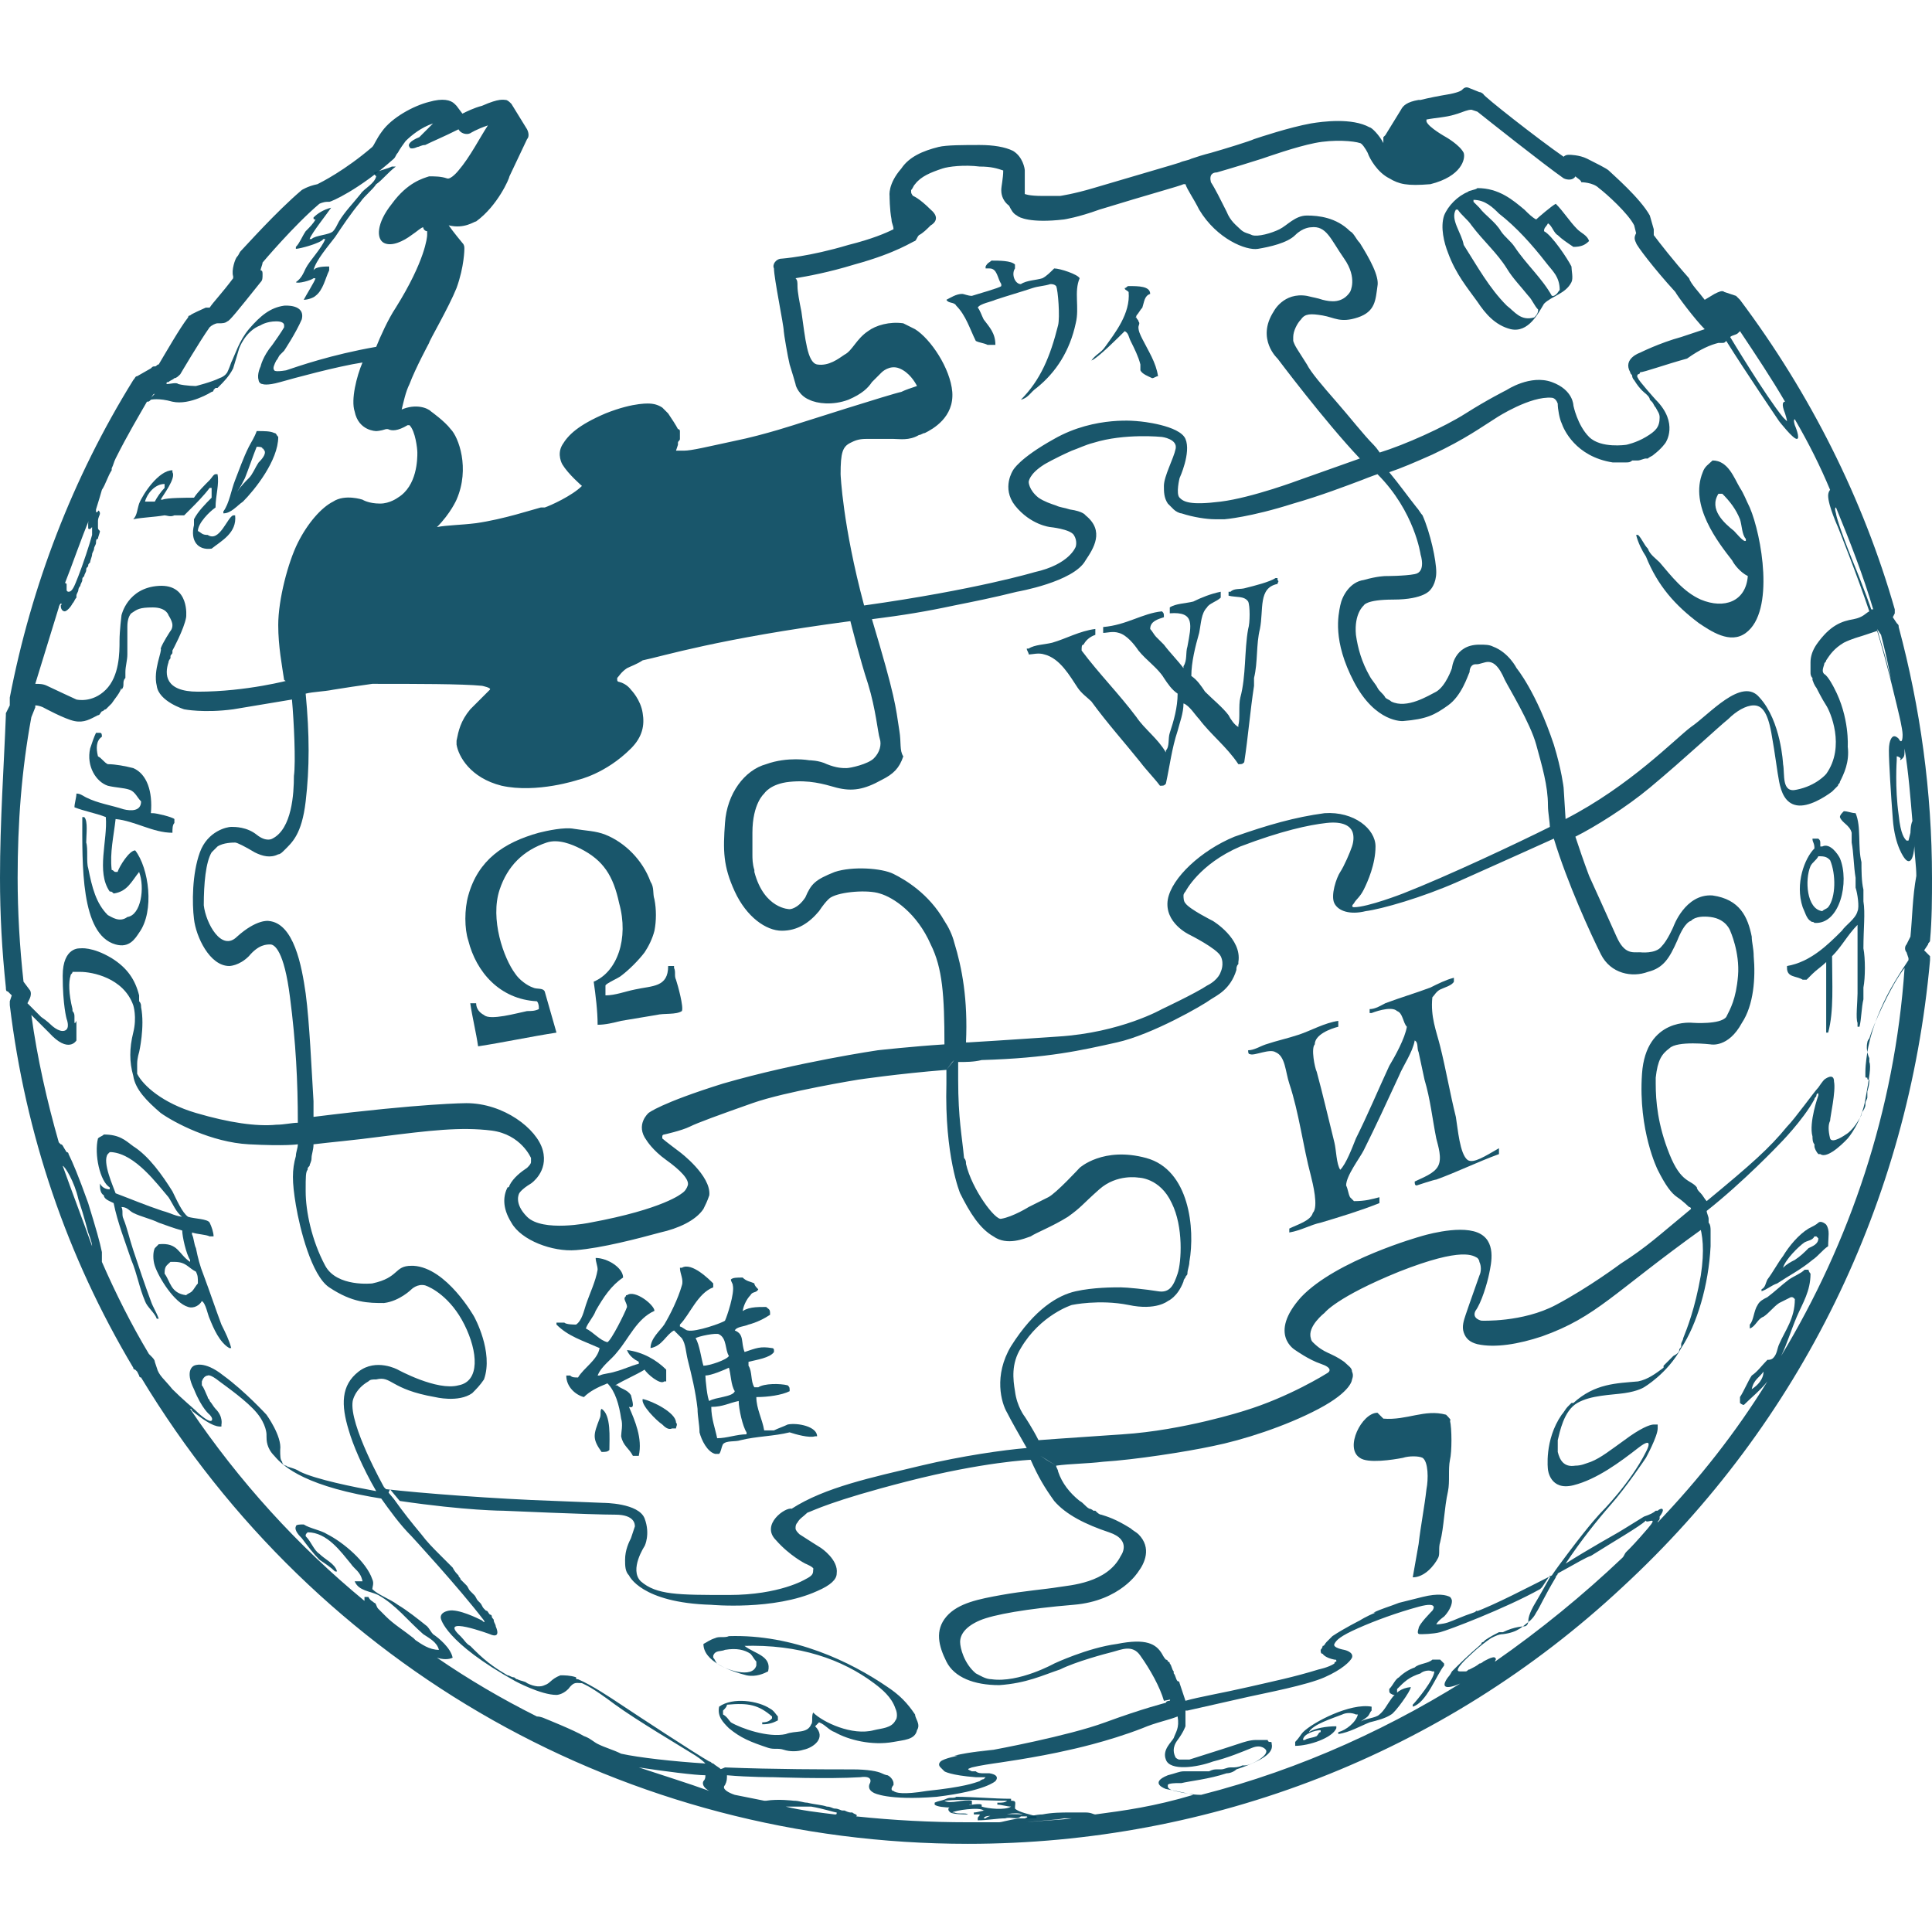 <svg xmlns="http://www.w3.org/2000/svg" width="512" height="512" viewBox="0 0 98.6 98.6"><style>.a{fill:#00445b;opacity:0.9;}</style><path d="M96.9 32c0-0.1 0-0.1-0.1-0.2l-0.2-0.3 0.1-0.2c0-0.1 0-0.2 0-0.2 -1.6-5.6-4.3-11-7.9-15.8 -0.1-0.1-0.1-0.1-0.2-0.2l-0.6-0.2c-0.1-0.1-0.3 0-0.5 0.1l-0.5 0.3c-0.3-0.4-0.7-0.8-0.8-1.1 -0.8-0.9-1.5-1.8-1.8-2.2 0-0.1 0-0.2 0-0.3l-0.2-0.7c-0.5-0.9-1.9-2.1-2.1-2.3C82 8.6 81.4 8.3 81 8.1c-0.4-0.2-0.9-0.2-0.9-0.2 -0.1 0-0.2 0-0.3 0.1 -1.3-0.9-4.1-3.1-4.1-3.2 0 0-0.1-0.1-0.2-0.1L75 4.5c-0.2-0.1-0.3 0-0.4 0.1 0 0-0.1 0.1-0.6 0.2 -0.6 0.1-1.1 0.2-1.5 0.3l-0.1 0c-0.6 0.1-0.8 0.3-0.9 0.5L70.7 6.9C70.6 7 70.6 7 70.6 7c0 0.1 0 0.2 0 0.4 0 0 0 0 0-0.1 -0.2-0.4-0.6-0.8-0.7-0.8 -0.9-0.5-2.4-0.3-3-0.2 -1.1 0.2-2.6 0.7-2.9 0.8 -0.2 0.1-1.5 0.5-2.2 0.7 -0.4 0.1-0.7 0.2-1 0.3 -0.2 0.1-0.4 0.1-0.6 0.2 -0.3 0.1-1.7 0.5-4.4 1.3 -1 0.3-1.7 0.4-1.7 0.4 -0.3 0-0.6 0-0.9 0 -0.7 0-0.9-0.1-0.9-0.1 0 0 0-0.1 0-0.1l0-1.1c0-0.1-0.1-0.7-0.6-1 -0.4-0.2-1-0.3-1.7-0.3 -0.8 0-1.7 0-2.1 0.1 -0.8 0.2-1.5 0.5-1.9 1.1 -0.7 0.8-0.6 1.4-0.6 1.4 0 0 0 0.7 0.1 1.2 0 0.2 0.1 0.3 0.1 0.5 -0.4 0.2-1.1 0.5-2.3 0.8 -2 0.6-3.4 0.7-3.4 0.7 -0.3 0-0.5 0.3-0.4 0.5 0 0.5 0.5 2.9 0.5 3.2 0 0.1 0.2 1.3 0.3 1.7 0.1 0.3 0.3 1 0.3 1 0 0.1 0.2 0.6 0.7 0.8 0.4 0.2 1.2 0.3 2 0 0.7-0.3 1-0.6 1.2-0.9l0.5-0.5c0 0 0.4-0.4 0.9-0.2 0.5 0.2 0.8 0.7 0.9 0.9 -0.3 0.1-0.6 0.2-0.8 0.3 -0.5 0.1-5.2 1.6-5.2 1.6s-1.8 0.6-3.3 0.9c-1.4 0.3-2.2 0.5-2.6 0.5 -0.3 0-0.3 0-0.4 0 0 0 0 0 0.1-0.3 0 0 0 0 0-0.1 0 0 0 0 0 0 0-0.1 0.1-0.1 0.1-0.2 0 0 0 0 0-0.1 0 0 0-0.1 0-0.1 0 0 0 0 0 0 0-0.1 0-0.1 0-0.1s0 0 0-0.1c0 0 0-0.1-0.1-0.1 -0.1-0.2-0.3-0.5-0.5-0.8 -0.1-0.1-0.2-0.2-0.3-0.3 -0.3-0.2-0.6-0.2-0.6-0.2s-0.8-0.1-2.3 0.5c-1.4 0.6-1.9 1.1-2.2 1.6 -0.3 0.5 0 1 0 1 0.3 0.5 1 1.1 1 1.1l0 0c-0.5 0.5-1.6 1-1.9 1.1 0 0-0.1 0-0.1 0s0 0-0.1 0c-0.4 0.1-1.9 0.6-3.3 0.8 -0.8 0.1-1.5 0.1-2 0.2 0.7-0.7 1-1.4 1-1.4 0.7-1.6 0.1-3.2-0.3-3.6 -0.3-0.4-1-0.9-1-0.9 -0.2-0.2-0.8-0.4-1.5-0.1 0.1-0.4 0.2-0.9 0.4-1.3 0.3-0.8 1-2.1 1-2.1 0-0.1 1-1.8 1.4-2.8 0.4-1.1 0.4-2 0.4-2 0-0.1 0-0.2-0.1-0.3 0 0-0.5-0.6-0.7-0.9 0.8 0.2 1.3-0.2 1.4-0.2 1.1-0.8 1.7-2.2 1.7-2.3l0.9-1.9c0.1-0.1 0.1-0.3 0-0.5l-0.8-1.3c-0.1-0.1-0.2-0.2-0.3-0.2 -0.1 0-0.3-0.1-1.2 0.3 -0.4 0.1-0.8 0.3-1 0.4l-0.3-0.4c0 0-0.1-0.1-0.1-0.1 -0.2-0.2-0.6-0.3-1.3-0.1 -0.8 0.2-1.9 0.8-2.4 1.5 -0.3 0.4-0.4 0.7-0.5 0.8 -1.4 1.2-2.6 1.8-2.8 1.9 -0.5 0.1-0.8 0.3-0.8 0.3 -1.3 1.1-2.9 2.9-3.1 3.1 -0.1 0.1-0.1 0.2-0.2 0.3 -0.1 0.1-0.3 0.7-0.2 1 0 0 0 0 0 0.1 -0.6 0.8-1 1.2-1.2 1.5 -0.1 0-0.1 0-0.2 0 -0.2 0.1-0.7 0.3-0.8 0.4 -0.1 0-0.1 0.1-0.1 0.1 -0.4 0.5-1.2 1.9-1.5 2.4 -0.1 0-0.1 0.1-0.2 0.1 -0.1 0-0.1 0-0.2 0.1l-0.7 0.4c-0.1 0-0.1 0.1-0.2 0.2 -3.1 5-5.2 10.5-6.3 16.2 0 0.1 0 0.1 0 0.2l0 0.2 -0.2 0.4c0 0 0 0.1 0 0.1C0.2 39.1 0 41.9 0 44.8c0 1.9 0.1 3.7 0.3 5.6 0 0.1 0 0.2 0.1 0.2l0.2 0.2 -0.1 0.3c0 0.1 0 0.2 0 0.2C1.3 57.9 3.4 64.1 6.8 69.8c0 0.1 0.1 0.1 0.1 0.1L7 70l0.1 0.2c0 0 0 0.1 0.1 0.1 9 14.9 24.8 23.8 42.2 23.8 12.4 0 24.3-4.6 33.4-13.1 9.1-8.4 14.6-19.7 15.7-32 0-0.1 0-0.2 0-0.2L98.2 48.5l0.2-0.3c0-0.1 0.1-0.1 0.1-0.2 0.1-1.1 0.1-2.2 0.1-3.2C98.6 40.4 98 36.1 96.9 32zM97.1 38.7c0.1-0.1 0.1-0.2 0.1-0.5 0.2 1.2 0.3 2.5 0.4 3.7 -0.1 0.2-0.1 0.6-0.1 0.6s-0.1 0.4-0.1 0.4c0 0-0.1 0-0.1 0 -0.1-0.1-0.3-0.3-0.4-1.3 -0.2-1.4-0.1-2.8-0.1-2.8s0-0.1 0-0.2c0.1 0 0.2 0.1 0.2 0.1S96.9 38.9 97.1 38.7zM96 32.4c0.2 0.8 0.4 1.6 0.5 2.3 -0.2-1-0.5-1.9-0.7-2.6L96 32.4zM95.8 32.1c0.1 0.2 0.1 0.4 0.2 0.6 -0.1-0.2-0.1-0.4-0.2-0.6L95.8 32.1zM95.7 31.9l0 0 -0.2-0.2v0l0.1 0.2C95.7 31.9 95.7 31.9 95.7 31.9zM93.7 25.9c0 0 0 0 0 0 0.7 1.7 1.4 3.5 1.9 5.2 0 0-0.1 0-0.1 0 0 0 0 0 0 0 0 0 0 0 0 0s-0.3-0.9-1-2.6c-0.6-1.5-0.8-2.2-0.8-2.3 0 0 0 0 0 0S93.6 25.9 93.7 25.9zM95.5 31.8L95.5 31.8l0 0L95.5 31.8zM95.5 31.1L95.5 31.1c0 0 0 0 0 0C95.5 31.1 95.5 31.1 95.5 31.1zM88.3 17.2c0.1-0.1 0.3-0.1 0.4-0.2 0 0 0.1-0.1 0.1-0.1 0.8 1.2 1.6 2.4 2.3 3.6 -0.1 0-0.2 0.1 0 0.6 0.1 0.3 0.1 0.4 0.1 0.4 0 0-0.2-0.2-0.2-0.2 -0.9-1.1-2.7-4.1-2.7-4.1l-0.2-0.1L88.3 17.2zM87.7 17.5c0 0 0.1 0 0.1 0 0 0 0 0 0.1 0 0.1 0 0.1 0 0.2-0.1 0 0 0 0 0 0 0 0 0 0 0 0l0 0c1 1.6 2.7 4.1 2.7 4.1s0.7 0.9 0.9 0.9c0.2 0-0.1-0.7-0.1-0.7s-0.1-0.3 0-0.3c0.7 1.2 1.3 2.4 1.8 3.6l0 0c0 0-0.1 0.1-0.1 0.3 0 0.5 0.5 1.6 0.5 1.6s1 2.5 1.6 4.3c-0.2 0.1-0.3 0.3-0.8 0.4 -0.6 0.1-1.2 0.3-1.9 1.3 -0.2 0.3-0.3 0.6-0.3 0.9 0 0 0 0 0 0 0 0 0 0 0 0.1 0 0.1 0 0.2 0 0.3 0 0 0 0.1 0 0.1 0 0.1 0 0.2 0.1 0.3 0 0 0 0.1 0 0.1 0 0 0 0 0 0 0.1 0.3 0.2 0.4 0.2 0.4s0.3 0.6 0.5 0.9c0.2 0.3 1 2.1 0 3.5 0 0-0.5 0.6-1.5 0.8 -0.8 0.2-0.6-0.8-0.7-1.3 0 0-0.1-2.2-1.2-3.4 -0.9-1.1-2.6 0.9-3.5 1.5 -0.8 0.6-3.1 3-6.4 4.7l-0.1-1.6c0 0-0.1-0.9-0.5-2.2 -0.9-2.7-1.9-3.9-1.9-3.9s-0.4-0.8-1.2-1.1c-0.2-0.1-0.4-0.1-0.7-0.1 -1.3 0-1.4 1.2-1.4 1.2s-0.3 0.9-0.8 1.2c-0.4 0.2-1.5 0.9-2.3 0.5 -0.1-0.1-0.2-0.1-0.3-0.2 -0.1-0.2-0.3-0.3-0.4-0.5 -0.1-0.2-0.3-0.4-0.4-0.6 -0.4-0.7-0.6-1.4-0.7-2.1 -0.1-1.1 0.4-1.5 0.4-1.5s0.1-0.3 1.5-0.3c1.6 0 1.9-0.5 1.9-0.5s0.3-0.3 0.3-0.9c0-0.6-0.3-2-0.7-2.9 -0.1-0.1-0.2-0.3-0.3-0.4 -0.4-0.5-0.9-1.2-1.4-1.8l-0.9-0.2 0.9 0.2c0.6-0.2 1.3-0.5 2.2-0.9 1.7-0.8 2.5-1.4 3.3-1.9 0 0 1.7-1.1 2.8-1 0 0 0.2 0 0.3 0.3 0 0.3 0.1 0.8 0.2 1 0.1 0.3 0.7 1.7 2.6 2 0.2 0 0.5 0 0.7 0 0.1 0 0.2 0 0.3-0.1 0.1 0 0.2 0 0.3 0 0.1 0 0.3-0.1 0.4-0.1 0 0 0.1 0 0.1 0 0.1-0.1 0.2-0.1 0.3-0.2 0 0 0 0 0 0 0.4-0.3 0.6-0.6 0.6-0.6s0.7-1-0.5-2.2c0 0-0.9-1-0.9-1.1 0 0-0.1-0.1 0-0.2 0 0 0.1 0 0.1-0.1 0.2 0 1.3-0.4 2.4-0.7C86.8 17.8 87.3 17.6 87.7 17.5zM81.7 48.7c0.5 1 1.6 1.2 2.4 0.9 0.8-0.2 1.1-0.7 1.5-1.6 0.4-1 0.7-1 0.7-1s0.2-0.3 1-0.2c0.8 0.1 1 0.7 1 0.7s0.5 1.1 0.4 2.3c-0.1 1.2-0.4 1.7-0.6 2.1 -0.3 0.4-1.7 0.3-1.7 0.3s-2.4-0.3-2.6 2.6c-0.2 2.9 0.8 4.9 0.8 4.9 0.4 0.8 0.7 1.2 1 1.4 0.3 0.2 0.6 0.5 0.6 0.5s0.1 0 0.1 0.1l0 0c-1.7 1.4-2.2 1.9-3.6 2.8 0 0-1.6 1.2-3.3 2.1 -1.7 0.9-3.8 0.8-3.8 0.8s-0.5-0.1-0.3-0.5c0.3-0.4 0.6-1.4 0.7-1.9 0.1-0.5 0.4-1.7-0.6-2.1 -1-0.4-2.9 0.2-2.9 0.2s-4.3 1.2-6.1 3.1c-1.7 1.9-0.3 2.7-0.3 2.7s0.7 0.5 1.3 0.7c0.6 0.2 0.5 0.4 0.3 0.5 0 0-1.9 1.2-4.2 1.9 0 0-3.1 1-6.2 1.2 -3 0.2-4.3 0.3-4.3 0.3 -0.3-0.6-0.7-1.2-0.7-1.2s-0.4-0.5-0.5-1.3c-0.1-0.6-0.2-1.4 0.3-2.2 1-1.7 2.6-2.2 2.6-2.2s1.4-0.3 2.9 0c1.4 0.3 2-0.2 2-0.2s0.5-0.2 0.8-1c0-0.1 0.1-0.2 0.1-0.2 0-0.1 0.1-0.1 0.1-0.2 0-0.2 0.1-0.4 0.1-0.6 0.3-1.7 0-4.7-2.2-5.3 -2.2-0.6-3.4 0.5-3.4 0.5s-1.2 1.3-1.6 1.5c-0.4 0.2-1 0.5-1 0.5s-0.8 0.5-1.4 0.6c-0.3 0.1-1.5-1.5-1.8-2.8 0-0.1 0-0.2-0.1-0.3 -0.1-1.1-0.3-2-0.3-4 0-0.3 0-0.6 0-0.9 0 0 0 0 0 0 0.4 0 0.8 0 1.2-0.1 3.4-0.1 5.1-0.5 6.9-0.9 1.8-0.4 4.4-1.9 4.8-2.2 0.3-0.2 1-0.5 1.3-1.5 0-0.1 0-0.2 0.1-0.3 0 0 0-0.1 0-0.1 0 0 0 0 0 0 0.2-1.2-1.3-2.1-1.3-2.1s-1.2-0.6-1.4-0.9c-0.1-0.1-0.1-0.3-0.1-0.4 0-0.1 0.1-0.2 0.1-0.2s0.7-1.4 2.8-2.3c2.1-0.8 3.5-1.1 4.4-1.2 0.9-0.1 1.2 0.2 1.3 0.4 0.1 0.2 0.1 0.5 0 0.8 -0.1 0.3-0.4 1-0.6 1.3 -0.2 0.3-0.5 1.2-0.3 1.6 0.2 0.4 0.8 0.6 1.6 0.4 0.8-0.1 2.9-0.7 4.7-1.5 1.8-0.8 4.9-2.2 4.9-2.2s0 0 0 0l0 0c0 0 0 0 0 0l0.1-0.7c0 0 0 0 0 0l-0.1 0.7C80 45.1 81.2 47.7 81.7 48.7zM86.7 61.8l0 0.6c0.2 0.6 0.3 1.4 0.1 2.7 -0.3 1.7-0.7 2.7-0.9 3.2 0 0.1-0.1 0.2-0.1 0.3 0 0 0 0 0 0.1 0 0.1-0.1 0.1-0.1 0.2 0 0.1-0.1 0.2-0.3 0.3 -0.1 0.1-0.1 0.1-0.2 0.2 0 0 0 0-0.1 0.1 -0.1 0.1-0.1 0.1-0.2 0.2 0 0 0 0 0 0.1 -0.4 0.3-0.8 0.6-1.3 0.7 -1.1 0.1-2.2 0.1-3.3 1.1 0 0 0 0-0.1 0 0 0-0.1 0.1-0.1 0.1 0 0 0 0-0.1 0.1 0 0 0 0 0 0 -0.1 0.1-0.2 0.3-0.3 0.4 -0.9 1.3-0.7 2.8-0.7 2.8s0.1 1.1 1.3 0.8c1.2-0.3 2.4-1.2 3.3-1.9 0.9-0.7 0.4 0.2 0.4 0.2 -0.8 1.6-2.3 3.1-2.3 3.1s-0.5 0.5-1.7 2.1c-0.3 0.4-0.6 0.8-0.8 1.1 0 0 0 0 0 0s0 0 0 0c-1.2 0.6-2.9 1.5-4 1.9 0.1 0 0.1 0 0.2-0.1 -0.1 0-0.1 0.1-0.2 0.1 -0.6 0.2-1 0.4-1.3 0.5 0 0 0 0 0 0 -0.3 0.1-0.6 0.1-0.6 0.1 0 0 0 0 0 0 0 0 0 0 0 0 0 0 0 0 0 0 0.1-0.2 0.4-0.4 0.4-0.4s0.4-0.4 0.4-0.8c0 0 0-0.1-0.1-0.2 -0.2-0.1-0.6-0.2-1.4 0 -0.4 0.1-0.8 0.2-1.2 0.3 0 0 0 0 0 0 -0.5 0.2-0.9 0.3-1.3 0.5 0 0 0 0 0 0 0 0 0 0 0.1 0 -0.5 0.2-0.8 0.4-0.8 0.4s-0.8 0.4-1.4 0.8l0 0c0 0 0 0-0.1 0.1 -0.1 0.1-0.1 0.1-0.2 0.2 0 0 0 0 0 0 -0.1 0.1-0.1 0.2-0.2 0.2 0 0 0 0 0 0 0 0.1-0.1 0.2-0.1 0.2 0 0 0 0 0 0 0 0.1 0 0.2 0.1 0.2 0 0 0.1 0.2 0.6 0.3 0.1 0 0.1 0 0.1 0.1 0 0 0 0 0 0 0 0 0 0 0 0 0 0 0 0 0 0 0 0 0 0 0 0 0 0-0.1 0-0.1 0.1l0 0c-0.3 0.2-0.8 0.3-0.8 0.3 -1.3 0.4-2.3 0.6-3.6 0.9 -1.3 0.3-2.5 0.5-3.2 0.7l0 0 0 0c-0.1-0.3-0.2-0.6-0.3-0.9 0 0 0-0.1-0.1-0.1 -0.1-0.1-0.1-0.3-0.2-0.4 0 0 0 0 0-0.1 -0.1-0.1-0.1-0.3-0.2-0.4 0-0.1-0.1-0.1-0.1-0.1 0-0.1-0.1-0.1-0.1-0.1 -0.1-0.1-0.2-0.3-0.2-0.3 -0.3-0.5-0.8-0.8-2.3-0.5 -1.5 0.2-3.2 1-3.2 1s-1.8 1-3.2 0.8c-0.3 0-0.6-0.2-0.8-0.3 -0.6-0.5-0.8-1.3-0.8-1.6 0-0.4 0.3-0.8 1-1.1 0.7-0.3 2.4-0.6 4.8-0.8s3.3-1.7 3.3-1.7c0.3-0.4 0.7-1.2 0-1.9 -0.1-0.1-0.3-0.2-0.4-0.3 -0.8-0.5-1.2-0.6-1.5-0.7 -0.1 0-0.2-0.1-0.3-0.2 0 0 0 0 0 0 0 0 0 0-0.1 0 0 0-0.1-0.1-0.2-0.1 -0.2-0.1-0.3-0.3-0.5-0.4 -0.5-0.4-0.9-0.9-1.1-1.5 0-0.1-0.1-0.2-0.1-0.3l-0.5-0.3 -0.3-0.2 0 0v0l0 0 0 0 0 0h0l0 0v0 0 0l0 0c0 0 0 0 0 0l0 0 0 0 0.1-0.1 -0.1 0.1 0 0c0 0 0 0 0 0l0.8 0.5c0.7-0.1 1.6-0.1 2.4-0.2 1.6-0.1 4.2-0.5 5.6-0.8 1.5-0.3 3.7-1 5.4-1.9 1.7-0.9 1.7-1.5 1.7-1.5s0.1-0.2 0-0.4c0-0.2-0.2-0.3-0.4-0.5 -0.7-0.5-1-0.4-1.6-1 -0.1-0.1-0.1-0.2-0.1-0.2 -0.2-0.6 0.7-1.3 0.7-1.3s0.6-0.8 3.8-2.1c3.3-1.3 3.8-0.8 4-0.7 0 0 0.1 0.1 0.1 0.2 0.1 0.2 0.1 0.5 0 0.7 -0.1 0.3-0.5 1.4-0.7 2 -0.1 0.3-0.2 0.6-0.1 0.9 0.1 0.3 0.3 0.5 0.7 0.6 0.9 0.2 2.1 0 3.3-0.4 2.8-1 3.6-2.2 8.2-5.5 0 0 0 0 0 0l0-0.6c0 0 0 0 0 0v0C86.7 61.8 86.7 61.8 86.7 61.8zM39.6 78.6c0.7 0.8 1.5 1.2 1.5 1.2s0.5 0.2 0.4 0.3c0 0.2 0 0.3-0.4 0.5 0 0-1.3 0.8-3.9 0.8 -2.6 0-3.7 0-4.5-0.7 -0.6-0.6 0.2-1.8 0.2-1.8s0.3-0.6 0-1.4c-0.3-0.8-2.1-0.8-2.1-0.8l-2.5-0.1c-3-0.1-6.9-0.4-8.6-0.6 0 0 0 0 0 0v0l-0.1-0.1c0 0-1.8-3.2-1.6-4.4 0 0 0.1-0.6 0.8-1 0.1-0.1 0.2-0.1 0.4-0.1 0.8-0.2 0.7 0.5 3 0.9 0 0 1.2 0.3 1.9-0.2 0.2-0.2 0.4-0.4 0.6-0.7 0.5-1.4-0.5-3.2-0.5-3.2s-1.4-2.5-3.1-2.6H21l0 0c0 0 0 0 0 0 -0.9 0-0.6 0.6-2 0.9 0 0-1.8 0.2-2.4-0.9 -0.7-1.3-1-2.8-1-3.8 0 0 0-0.1 0-0.1 0-0.6 0-0.9 0.1-1 0-0.1 0-0.1 0.1-0.2 0-0.1 0.1-0.2 0.1-0.4 0-0.2 0.1-0.4 0.1-0.7l0 0c0.8-0.1 2-0.2 3.5-0.4 2.4-0.3 4-0.5 5.6-0.3 1.5 0.2 2 1.4 2 1.4s0 0.1 0 0.2c0 0.1-0.1 0.2-0.2 0.3 -0.3 0.2-0.7 0.5-0.9 0.9 0 0 0 0 0 0 0 0 0 0 0 0 0 0 0 0.1-0.1 0.1 0 0 0 0 0 0 -0.2 0.4-0.3 1 0.2 1.8 0.5 0.9 2.1 1.5 3.3 1.4 1.3-0.1 3.2-0.6 4.3-0.9 0.9-0.2 1.8-0.6 2.2-1.2 0.1-0.2 0.2-0.4 0.3-0.7 0.1-1-1.5-2.2-1.5-2.2s-0.8-0.6-0.9-0.7c0 0 0-0.1 0-0.1 0-0.1 0.1-0.1 0.1-0.1s0.9-0.2 1.3-0.4c0.4-0.2 1.5-0.6 3.2-1.2s5.4-1.2 5.4-1.2 2-0.3 4.5-0.5l0 0c0 0 0 0 0 0l0.3-0.4 0.1-0.1 -0.4 0.5c0 0.2 0 0.5 0 0.7 -0.1 3.7 0.7 5.6 0.7 5.6 0.5 1 1 1.8 1.7 2.2 0.7 0.5 1.6 0.1 1.9 0 0.3-0.2 1.1-0.5 1.9-1 0.7-0.5 0.7-0.6 1.6-1.4 0.9-0.8 2-0.6 2-0.6s1.1 0 1.7 1.3c0.6 1.2 0.5 3 0.3 3.6 -0.2 0.6-0.4 1-1 0.9 -0.6-0.1-1.6-0.2-1.9-0.2 -0.4 0-1.4 0-2.3 0.2 -0.9 0.2-2.1 0.9-3.3 2.8 -0.9 1.5-0.5 2.9-0.2 3.4 0.2 0.4 0.6 1.1 1 1.8l0.7 0.2 0 0 -0.7-0.2c-1.2 0.1-3.3 0.4-5.4 0.9 -2.5 0.6-4.9 1.1-6.6 2.2C40.1 76.9 38.8 77.8 39.6 78.6zM19.6 76l0 0.1c0 0 0 0 0 0v0l0 0v0l0 0L19.6 76zM15.8 57.6l0 0 0 0C15.8 57.6 15.8 57.6 15.8 57.6zM45.9 37.3c-0.2-1.3-0.2-1.7-1.4-5.7 1.6-0.2 2.8-0.4 4.2-0.7 1-0.2 2-0.4 3.2-0.7 0 0 2.9-0.5 3.5-1.6 0.4-0.6 1-1.5 0-2.3 0 0 0 0 0 0v0c0 0-0.1-0.2-0.8-0.3 -0.3-0.1-0.5-0.1-0.7-0.2 -0.3-0.1-0.6-0.2-0.9-0.4 -0.5-0.4-0.5-0.8-0.5-0.8s0-0.4 0.8-0.9c0 0 0.5-0.3 1.4-0.7 0.3-0.1 0.7-0.3 1.1-0.4 1.6-0.5 3.5-0.3 3.5-0.3s0.8 0.1 0.7 0.6c-0.1 0.5-0.6 1.4-0.6 1.9 0 0.3 0 0.6 0.2 0.9 0.1 0.1 0.2 0.2 0.3 0.3 0.1 0.1 0.3 0.2 0.4 0.2 0.6 0.2 1.3 0.3 1.7 0.3 0.3 0 0.5 0 0.5 0s1.3-0.1 3.5-0.8c1.4-0.4 2.7-0.9 3.5-1.2 0.5-0.2 0.8-0.3 0.8-0.3 0 0 0 0 0 0l0 0c1.9 1.9 2.2 4.1 2.2 4.1s0.3 0.9-0.3 1c-0.5 0.1-1.5 0.1-1.5 0.1s-0.4 0-1.1 0.2c-0.7 0.1-1.1 0.8-1.2 1.3 -0.1 0.5-0.4 1.8 0.7 3.9 1.1 2.1 2.5 2 2.5 2 1.2-0.1 1.6-0.3 2.3-0.8 0.7-0.5 1-1.5 1.1-1.7 0-0.2 0.1-0.4 0.3-0.4 0.2 0 0.1 0 0.5-0.1 0.4-0.1 0.7 0.2 1 0.9 0.2 0.4 1.3 2.2 1.6 3.3 0.3 1.1 0.6 2.1 0.6 3.1 0 0.4 0.1 0.8 0.1 1.2l0.3 0.4c0 0 0 0 0 0l0 0 -0.3-0.5c-1.6 0.8-5.2 2.5-7.5 3.4 0 0-1.8 0.7-2.5 0.7 0 0-0.2 0 0-0.2 0.1-0.2 0.3-0.3 0.5-0.7 0.2-0.4 0.6-1.3 0.6-2.2 0-0.9-1.1-1.8-2.6-1.7 -1.5 0.2-2.9 0.6-4.6 1.2 -1.7 0.7-3.2 2.1-3.4 3.2 -0.2 1.2 1.1 1.8 1.1 1.8s1.4 0.7 1.6 1.1 0 0.8 0 0.8 -0.1 0.4-0.7 0.7c-0.6 0.4-2.3 1.2-2.3 1.2s-2.1 1.2-5.3 1.4c0 0-2.9 0.2-4.6 0.3 0 0 0 0-0.1 0 0.1-2.2-0.2-3.8-0.6-5.1 -0.1-0.4-0.3-0.8-0.5-1.1 -0.8-1.4-2-2.1-2.6-2.4 -0.6-0.3-2.1-0.4-3-0.1 -1 0.4-1.2 0.6-1.5 1.3 -0.4 0.6-0.8 0.6-0.8 0.6s-1.3 0-1.8-1.9c0 0 0-0.1 0-0.1 -0.1-0.3-0.1-0.6-0.1-0.8 0-0.1 0-0.1 0-0.2 0-0.2 0-0.3 0-0.5 0-0.1 0-0.3 0-0.4 0-1.5 0.6-2 0.6-2s0.3-0.5 1.3-0.6c1-0.1 1.7 0.1 2.4 0.3 0.8 0.2 1.4 0.1 2.3-0.4 0.6-0.3 0.9-0.6 1.1-1.2C45.9 38.3 46 37.9 45.9 37.3zM62.1 8.8c0.7-0.2 2-0.6 2.3-0.7 0.3-0.1 1.7-0.6 2.7-0.8 1-0.2 2-0.1 2.3 0 0.1 0 0.3 0.3 0.4 0.5 0.1 0.3 0.5 1 1.1 1.3 0.5 0.3 0.9 0.4 2.1 0.3 1.6-0.4 1.8-1.3 1.7-1.6 -0.2-0.4-0.9-0.8-0.9-0.8s-0.9-0.5-1-0.8c0 0 0 0 0-0.1 0.5-0.1 1-0.1 1.6-0.3 0.3-0.1 0.5-0.2 0.7-0.2l0.3 0.1c0.5 0.4 3.4 2.7 4.4 3.4 0.2 0.1 0.5 0.1 0.6-0.1l0 0c0.1 0.1 0.3 0.2 0.3 0.3 0 0 0.6 0 0.9 0.3 0.4 0.3 1.5 1.3 1.8 1.9l0.1 0.4c-0.1 0.2-0.1 0.3 0 0.5 0 0.1 0.9 1.3 2 2.5 0.1 0.2 1 1.4 1.5 1.9 -0.3 0.1-0.6 0.2-1.2 0.4 -1.1 0.3-2.1 0.8-2.1 0.8s-0.9 0.3-0.5 1c0 0.1 0.1 0.1 0.1 0.2 0 0 0 0.1 0.1 0.2 0 0 0 0 0 0 0.3 0.5 0.6 0.7 0.6 0.7s0.1 0.1 0.1 0.1c0 0 0.1 0.1 0.1 0.2 0 0 0 0 0.1 0.1 0.1 0.1 0.1 0.2 0.2 0.3 0.1 0.2 0.2 0.3 0.2 0.5 0 0.5-0.2 0.7-0.7 1 -0.5 0.3-1 0.4-1 0.4s-1.3 0.2-1.9-0.4 -0.8-1.6-0.8-1.6 0-0.8-1.1-1.2c-1.1-0.4-2.3 0.4-2.3 0.4s-1 0.5-2.1 1.2c-1.1 0.7-3.1 1.6-4.4 2l-0.1 0.7v0c0 0 0 0 0 0l0 0 0 0 0 0h0 0v0h0 0v0l0 0 0.1-0.3 0.1-0.3c0 0 0 0 0 0v0c-0.1-0.1-0.2-0.3-0.4-0.5 -0.5-0.5-1.2-1.4-1.9-2.2 -0.7-0.8-1.3-1.5-1.5-1.9 -0.5-0.8-0.6-0.9-0.7-1.2 0-0.1 0-0.1 0-0.2 0-0.3 0.2-0.7 0.4-0.9 0.2-0.3 0.5-0.3 1.1-0.2 0.6 0.1 0.9 0.4 1.8 0.1 0.9-0.3 0.9-0.9 1-1.6 0.1-0.5-0.4-1.4-0.9-2.2 -0.2-0.2-0.3-0.5-0.5-0.6 -0.7-0.7-1.6-0.8-2.2-0.8 -0.6 0-1 0.5-1.4 0.7 -0.4 0.2-1.1 0.4-1.4 0.3 -0.2-0.1-0.4-0.1-0.6-0.3 -0.2-0.2-0.5-0.4-0.7-0.9 -0.3-0.6-0.6-1.2-0.8-1.5C61.7 8.9 61.9 8.8 62.1 8.8zM43.4 22.6c0.2-0.1 0.4-0.2 0.8-0.2l0.7 0c0.2 0 0.3 0 0.5 0l0.2 0c0.3 0 0.8 0.1 1.3-0.2 0 0 0 0 0 0 0 0 0 0 0 0 0.1 0 0.2-0.1 0.3-0.1 0.4-0.2 1.5-0.8 1.4-2.1 -0.1-1.2-1.1-2.7-1.9-3.2 -0.2-0.1-0.4-0.2-0.6-0.3 -0.7-0.1-1.4 0.1-1.8 0.4 -0.6 0.4-0.8 1-1.2 1.2 -0.3 0.2-0.8 0.6-1.4 0.5 0 0 0 0 0 0 -0.5-0.1-0.6-1.3-0.8-2.7 -0.1-0.5-0.2-1-0.2-1.3 0-0.2 0-0.3-0.1-0.4 0.6-0.1 1.7-0.3 3-0.7 2.2-0.6 3-1.2 3.1-1.2 0.1-0.1 0.1-0.2 0.2-0.3 0.2-0.1 0.4-0.3 0.6-0.5 0 0 0.6-0.3 0-0.8 0 0 0 0 0 0l0 0c-0.6-0.6-0.9-0.7-0.9-0.7s-0.1-0.1-0.1-0.2c0 0 0-0.1 0-0.1 0.1-0.1 0.1-0.2 0.2-0.3 0.3-0.4 0.8-0.6 1.4-0.8 0.3-0.1 1.1-0.2 1.9-0.1 0.6 0 0.9 0.1 1.2 0.2 0 0.4-0.1 0.8-0.1 1 0 0.1 0 0.5 0.4 0.8 0.1 0.2 0.2 0.4 0.4 0.5 0.1 0.1 0.7 0.4 2.4 0.2 0 0 0.7-0.1 1.8-0.5 2.6-0.8 4.1-1.2 4.3-1.3 0 0 0.1 0 0.1 0 0.1 0.3 0.4 0.7 0.7 1.3 0.9 1.5 2.4 2.1 3 2 0.6-0.1 1.5-0.3 1.9-0.7 0.4-0.4 0.8-0.4 0.8-0.4 0.8-0.1 1 0.6 1.7 1.6 0.7 1 0.3 1.7 0.3 1.7 -0.4 0.6-1 0.5-1.4 0.4 -0.3-0.1-0.4-0.1-0.8-0.2 -1.2-0.2-1.7 0.8-1.7 0.8 -0.9 1.4 0.2 2.4 0.2 2.4s2.4 3.2 4.2 5.1c-1.4 0.5-3.1 1.1-3.1 1.1s-2.4 0.9-4 1.1c-1.6 0.2-1.9 0-2.1-0.2 -0.2-0.2 0-1 0-1s0.6-1.3 0.3-2c-0.3-0.7-2.3-0.9-2.4-0.9 0 0-2.2-0.3-4.3 0.9 -1.8 1-2.1 1.6-2.1 1.6s-0.6 0.9 0.1 1.8c0.8 1 1.8 1.1 1.8 1.1s1 0.1 1.2 0.4c0.2 0.3 0.1 0.6 0.1 0.6s-0.3 0.9-2.1 1.3c0 0-3 0.9-8.7 1.7 -1.1-4.1-1.2-6.7-1.2-6.7C42.9 23.1 43 22.8 43.4 22.6zM24.6 35c0 0 0.5 0.1 0.4 0.2 -0.1 0.1-0.4 0.4-0.4 0.4s-0.1 0.1-0.6 0.6c-0.5 0.6-0.6 1.1-0.7 1.6 0 0.1 0 0.1 0 0.2 0.1 0.6 0.7 1.7 2.3 2.1 1.8 0.4 3.9-0.3 3.9-0.3s1.4-0.3 2.7-1.6c0.6-0.6 0.7-1.2 0.6-1.8 -0.1-0.7-0.6-1.2-0.6-1.2s-0.2-0.3-0.6-0.4c0 0-0.1 0-0.1-0.1 0 0 0 0 0-0.1 0.1-0.1 0.2-0.3 0.5-0.5 0.2-0.1 0.5-0.2 0.8-0.4 1-0.2 3.8-1.1 10.6-2l0 0c0 0 0.5 2 0.9 3.2 0.4 1.3 0.5 2.5 0.6 2.8 0.1 0.3 0 0.7-0.3 1 -0.3 0.3-1.2 0.5-1.4 0.5 -0.2 0-0.5 0-1-0.2 -0.4-0.2-0.9-0.2-0.9-0.2s-1.1-0.2-2.2 0.2c-1.1 0.3-2 1.5-2.1 3 -0.1 1.4-0.1 2.2 0.5 3.5 0.6 1.3 1.6 2 2.4 2 0.8 0 1.4-0.4 1.9-1 0.4-0.6 0.6-0.7 0.6-0.7 0.5-0.3 1.9-0.4 2.5-0.2 0.7 0.2 1.9 1 2.6 2.6 0.6 1.2 0.7 2.6 0.7 5.1l0.6 0.4 0 0 -0.6-0.4c-1.6 0.1-3.4 0.3-3.4 0.3s-4.1 0.6-7.9 1.7c-3.2 1-3.8 1.5-3.8 1.5s-0.7 0.6-0.1 1.4c0 0 0.3 0.5 1 1 0.7 0.5 1.2 1 1.1 1.3 -0.1 0.3-0.3 0.4-0.3 0.4s-0.9 0.8-4.7 1.5c0 0-2.4 0.5-3.2-0.3 -0.7-0.7-0.4-1.2-0.4-1.2s0.1-0.2 0.6-0.5c0 0 0.9-0.6 0.6-1.7 -0.3-1.1-2-2.4-3.9-2.4 0 0-2.2 0-7.8 0.7 0 0 0 0 0 0 0-0.2 0-0.5 0-0.8 -0.1-1.6-0.2-4-0.4-5.5 -0.2-1.4-0.6-3.6-1.9-3.7 0 0-0.6-0.1-1.6 0.8 -0.8 0.8-1.6-0.7-1.7-1.6 0-1.1 0.1-2.2 0.4-2.7 0.1-0.1 0.2-0.2 0.3-0.3 0.3-0.2 0.8-0.2 0.9-0.2 0.1 0 0.5 0.2 1 0.5 0.4 0.2 0.8 0.3 1.2 0.1 0.1 0 0.2-0.1 0.3-0.2 0.4-0.4 0.9-0.8 1.1-2.5 0.2-1.7 0.2-3.4 0-5.5l0 0c0.4-0.1 0.9-0.1 1.4-0.2 0.6-0.1 1.3-0.2 2-0.3C21.2 34.9 23.6 34.9 24.6 35zM8.6 19.5c0.1-0.1 0.2-0.1 0.3-0.2 0.1 0 0.2-0.1 0.3-0.2 0 0 1-1.7 1.5-2.4 0.1-0.1 0.3-0.2 0.4-0.2 0 0 0.1 0 0.1 0 0.1 0 0.3 0 0.4-0.1 0.1 0 0.5-0.5 1.7-2 0.1-0.1 0.1-0.2 0.1-0.4 0-0.1 0-0.2-0.1-0.2 0-0.1 0.1-0.3 0.1-0.4 0 0 0 0 0 0 0 0 1.6-1.9 2.9-3 0 0 0.2-0.1 0.4-0.1 0 0 0.1 0 0.1 0 0.1 0 1.5-0.6 3.3-2.2 0.1-0.1 0.1-0.2 0.2-0.3 0 0 0.1-0.2 0.4-0.6 0.3-0.3 0.8-0.7 1.4-0.9 -0.2 0.2-0.4 0.4-0.7 0.7C20.9 7.2 20.8 7.4 20.9 7.5c0 0.1 0.2 0.1 0.4 0 0.1 0 0.2-0.1 0.4-0.1 0 0 0 0 0 0 0 0 0 0 0 0 0.4-0.2 0.9-0.4 1.7-0.8l0 0c0.1 0.2 0.4 0.3 0.6 0.2 0 0 0.3-0.2 0.9-0.4C24.5 7 24 8 23.4 8.7c0 0-0.4 0.5-0.6 0.4 -0.3-0.1-0.6-0.1-0.9-0.1 -0.3 0.1-1.1 0.3-1.9 1.4 -0.8 1-0.8 1.8-0.4 2 0.4 0.2 1-0.1 1.4-0.4 0.3-0.2 0.5-0.4 0.6-0.4 0 0.1 0.1 0.2 0.2 0.2 0 0.1 0 0.1 0 0.2 0 0.1-0.1 1.3-1.6 3.7 -0.4 0.6-0.8 1.5-1 2l0 0c0 0 0 0 0 0 -2.3 0.4-4 1-4.6 1.2C14 19 14 18.9 14 18.9c-0.1-0.1 0-0.3 0.1-0.5 0.1-0.1 0.1-0.2 0.2-0.3 0.1-0.1 0.2-0.2 0.2-0.2s0.6-0.9 0.9-1.6c0.2-0.8-0.9-0.7-0.9-0.7 -0.7 0.1-1.2 0.5-1.8 1.2 -0.5 0.6-0.7 1.3-0.9 1.7 -0.1 0.3-0.2 0.5-0.2 0.5s-0.1 0.2-0.4 0.3c-0.4 0.2-1.2 0.4-1.2 0.4s-0.5 0-0.9-0.1c-0.1-0.1-0.4 0-0.6 0C8.5 19.5 8.5 19.5 8.6 19.5zM7.9 20.1c0 0 0 0 0 0l0 0c0 0 0 0 0 0h0L7.7 20.3c0.1-0.1 0.1-0.2 0.2-0.2C7.9 20.1 7.9 20.1 7.9 20.1zM4.6 26.4c0 0 0 0 0 0 -0.1 0.2-0.1 0.3-0.1 0.3 0 0.1 0 0.2 0 0.2 0 0.1 0 0.1 0.1 0.1 0 0 0.1-0.1 0.1-0.1 0 0 0 0.2 0 0.4 -0.1 0.4-0.5 1.6-0.7 2.1 -0.2 0.5-0.3 0.8-0.5 0.8 0 0-0.1 0-0.1-0.1 0-0.1 0-0.2 0-0.2s0-0.1 0-0.1c0 0-0.1-0.1-0.1 0C3.7 28.8 4.1 27.6 4.6 26.4zM3 31L3 31c0 0 0-0.1 0.1-0.2 0 0 0.1 0 0 0.1 0 0.3 0.2 0.3 0.2 0.3 0.1 0 0.3-0.2 0.4-0.4l0 0c0 0 0 0 0 0 0.1-0.1 0.1-0.2 0.2-0.3 0 0 0-0.1 0-0.1 0-0.1 0.1-0.2 0.1-0.3 0 0 0-0.1 0.1-0.2 0-0.1 0.1-0.2 0.1-0.3 0-0.1 0-0.1 0.1-0.2 0-0.1 0.1-0.2 0.1-0.3 0-0.1 0-0.1 0.1-0.2 0-0.1 0-0.1 0.1-0.2 0-0.1 0.1-0.3 0.1-0.4 0-0.1 0.1-0.2 0.1-0.3 0-0.1 0.1-0.2 0.1-0.3 0-0.1 0-0.2 0.1-0.2 0-0.1 0.1-0.3 0.1-0.4C5 27 5 27 5 26.9c0-0.1 0-0.1 0-0.2 0 0 0-0.1 0-0.1l0 0c0-0.2 0.1-0.3 0.1-0.4 0-0.1-0.1-0.2-0.1-0.1 -0.1 0.1-0.1 0-0.1 0 0 0 0-0.1 0-0.1 0 0 0 0 0 0 0.1-0.3 0.3-1 0.3-1C5.4 24.7 5.5 24.3 5.7 24c0 0 0-0.1 0-0.1 0.1-0.2 0.1-0.3 0.2-0.5 0 0 0 0 0 0 0.6-1.2 1.2-2.2 1.6-2.9 0.1 0 0.1 0 0.2-0.1 0 0 0.4-0.1 1.1 0.1 0.9 0.2 2-0.5 2-0.5s0 0 0 0c0 0 0 0 0 0 0 0 0.1 0 0.1-0.1 0 0 0 0 0 0 0 0 0.1-0.1 0.1-0.1 0 0 0 0 0.1 0 0 0 0.1-0.1 0.1-0.1 0 0 0 0 0 0 0 0 0 0 0 0 0.2-0.2 0.5-0.5 0.7-0.9l0.3-1c0 0 0.3-0.9 1.1-1.2 0 0 0.3-0.2 0.8-0.2 0.3 0 0.4 0.1 0.4 0.2 0 0.1 0 0.1 0 0.1s-0.1 0.2-0.6 0.9c-0.5 0.6-0.6 1.1-0.6 1.1s-0.2 0.4-0.1 0.7c0 0.1 0.1 0.2 0.2 0.2 0 0 0.2 0.1 0.9-0.1 0.7-0.2 2.9-0.8 4.2-1l0 0 0 0c-0.3 0.7-0.6 1.9-0.4 2.5 0.2 1 1.1 1 1.1 1s0.2 0 0.5-0.1c0 0 0 0 0.1 0 0.2 0.1 0.5 0.1 1-0.2 0 0 0.1 0 0.1 0 0.3 0.3 0.4 1.2 0.4 1.4 0 0.3 0 1.7-1 2.3 0 0-0.4 0.3-0.9 0.3 -0.6 0-0.9-0.2-0.9-0.2s-0.9-0.3-1.5 0.1c-0.6 0.3-1.3 1.1-1.8 2.1 -0.5 1-1 2.9-1 4.2 0 1.1 0.2 2.1 0.3 2.8l0.6 0.4c0 0 0 0 0 0v0H15.4v0l-0.6-0.4c0 0-2.2 0.6-4.7 0.6 -1.7 0-1.7-0.9-1.5-1.5 0-0.1 0.1-0.2 0.1-0.2 0 0 0 0 0-0.1 0-0.1 0.1-0.1 0.1-0.2 0 0 0-0.1 0-0.1s0.6-1.1 0.7-1.7c0 0 0.2-1.7-1.4-1.6 -1.6 0.1-1.9 1.5-1.9 1.5s-0.1 0.8-0.1 1.3c0 0.6 0 1.8-0.7 2.5 -0.7 0.7-1.5 0.5-1.5 0.5s-1.3-0.6-1.5-0.7c-0.2-0.1-0.4-0.1-0.6-0.1C2.2 33.6 2.6 32.3 3 31zM1.5 50.5L1.2 50.1c-0.2-1.8-0.3-3.6-0.3-5.3 0-2.8 0.2-5.5 0.7-8.2l0.2-0.5c0 0 0-0.1 0-0.1 0.2 0 0.4 0.1 0.4 0.1s1.1 0.6 1.6 0.7c0.5 0.1 0.8-0.1 1.2-0.3 0.1 0 0.1-0.1 0.2-0.2 0.1 0 0.1-0.1 0.2-0.1 0 0 0.1-0.1 0.1-0.1 0.1-0.1 0.2-0.2 0.2-0.2 0 0 0 0 0 0 0.2-0.3 0.4-0.5 0.5-0.8 0 0 0 0.1 0 0.1 0.1-0.1 0.1-0.2 0.1-0.3 0-0.1 0-0.2 0.1-0.3 0 0 0-0.1 0-0.1 0-0.1 0-0.1 0-0.2 0 0 0 0 0 0 0-0.3 0.1-0.6 0.1-0.9 0 0 0 0 0 0 0-0.5 0-0.9 0-0.9l0 0v0l0 0c0 0 0-0.4 0-0.5 0 0 0 0 0 0 0-0.1 0-0.5 0.2-0.7 0.3-0.2 0.4-0.3 1.1-0.3 0.7 0 0.8 0.4 0.8 0.4s0.2 0.3 0.2 0.5c0 0.2-0.1 0.3-0.1 0.3s-0.4 0.6-0.5 0.9C8.3 33.2 7.8 34.2 8 35c0 0 0 0 0 0v0c0.1 0.8 1.4 1.2 1.4 1.2s1 0.2 2.5 0l3-0.5 0.5-0.6 0 0 -0.5 0.6c0.1 1.1 0.2 3.2 0.1 3.9 0 0.9-0.1 2.7-1.1 3.2 0 0-0.3 0.2-0.8-0.2 -0.5-0.4-1.1-0.4-1.3-0.4 -0.2 0-1.2 0.2-1.6 1.3 -0.4 1.1-0.4 2.6-0.3 3.4 0.1 0.9 0.8 2.4 1.8 2.4 0 0 0.5 0 1-0.5 0.5-0.6 0.9-0.6 1.1-0.6 0.2 0 0.7 0.3 1 2.7 0.3 2.3 0.4 4.3 0.4 6.4l0.6 0.4c0 0 0 0 0 0 0 0 0 0 0 0l-0.6-0.4c-0.3 0-0.7 0.1-1.1 0.1 -1 0.1-2.4-0.1-4.1-0.6 -1.7-0.5-2.7-1.4-3-2 0 0 0 0 0-0.1 0-0.1 0-0.2 0-0.3 0 0 0-0.1 0-0.1 0-0.3 0.1-0.6 0.1-0.6s0.3-1.3 0.1-2.3c0-0.1 0-0.2-0.1-0.3 0 0 0-0.1 0-0.1 0 0 0-0.1 0-0.1 0 0 0 0 0-0.1 -0.2-0.8-0.6-1.4-1.4-1.9 -1-0.6-1.6-0.5-1.6-0.5s-0.9-0.1-0.9 1.4c0 1.5 0.2 2.2 0.2 2.2s0.2 0.5-0.1 0.6c-0.3 0.1-0.7-0.3-0.7-0.3s-0.2-0.2-0.5-0.4c0 0-0.1-0.1-0.1-0.1 -0.2-0.2-0.4-0.4-0.6-0.6l0.1-0.2C1.6 50.8 1.6 50.6 1.5 50.5zM3.2 59.5c0 0 0 0 0 0 0.1 0 0.6 0.8 0.8 1.7 0.3 0.9 0.5 1.7 0.5 1.7s0.2 0.5 0.2 0.7C4.2 62.2 3.7 60.9 3.2 59.5zM8 69.8l-0.1-0.3c0-0.1-0.1-0.2-0.2-0.3l-0.1-0.1c-0.9-1.5-1.7-3.1-2.4-4.7 0 0 0 0 0 0 0 0 0-0.1 0-0.1 0 0 0-0.1 0-0.1 0-0.1 0-0.1 0-0.2 0 0 0 0 0-0.1 0 0 0 0 0 0 -0.1-0.5-0.3-1.2-0.7-2.5 -0.5-1.4-0.8-2.1-1-2.5 0 0 0 0 0 0 0 0 0-0.1-0.1-0.1 0 0 0 0 0 0 -0.2-0.3-0.2-0.4-0.3-0.4 0 0-0.1-0.1-0.1-0.1 -0.6-2.1-1.1-4.3-1.4-6.5 0.1 0.1 0.2 0.2 0.3 0.3l0 0c0.2 0.2 0.4 0.4 0.6 0.6l0 0 0 0c0 0 0 0 0 0 1 1.1 1.4 0.4 1.4 0.4s0 0 0-0.1c0 0 0 0 0 0 0 0 0-0.1 0-0.1 0 0 0 0 0-0.1 0-0.1 0-0.1 0-0.2 0 0 0 0 0 0 0 0 0 0 0 0 0-0.1 0-0.3 0-0.5 0 0 0 0 0 0 0 0 0 0 0 0C3.8 52.3 3.8 52.2 3.8 52.1c0-0.1 0-0.1 0-0.2 0-0.1 0-0.2-0.1-0.3 0 0 0-0.1 0-0.1 0 0 0 0 0 0C3.5 50.7 3.5 50.1 3.6 49.8c0-0.1 0.1-0.1 0.1-0.2 0 0 0 0 0.1 0 0 0 0.1 0 0.2 0 0 0 0 0 0.1 0 0.6 0 2.2 0.3 2.7 1.7 0 0 0.2 0.6 0 1.4 -0.2 0.8-0.2 1.5 0 2.2 0.1 0.7 0.7 1.3 1.4 1.9 0.7 0.5 2.6 1.5 4.5 1.6 1.9 0.1 2.5 0 2.5 0l0.7-0.7c0 0 0 0 0 0l-0.7 0.7c0 0.2-0.1 0.4-0.1 0.6 -0.2 0.7-0.2 1.3 0 2.5 0.2 1.2 0.8 3.6 1.7 4.2 1.2 0.8 2 0.8 2.8 0.8 0.8-0.1 1.4-0.7 1.4-0.7s0.3-0.3 0.7-0.2c0.3 0.1 1.3 0.6 2 2 0.7 1.4 0.8 2.9-0.3 3.1 -1.1 0.3-3.1-0.8-3.1-0.8s-1.1-0.6-2 0.1c-0.9 0.7-0.9 1.7-0.5 3 0.2 0.7 0.7 1.9 1.4 3.1l0.7 0.3c0 0 0 0 0 0l-0.7-0.3c-1.1-0.2-3.1-0.6-3.9-1 -0.3-0.2-0.6-0.2-0.7-0.3 -0.1 0-0.2-0.1-0.2-0.2 -0.1-0.1-0.1-0.3-0.1-0.6 0.1-0.7-0.7-1.8-0.7-1.8s-1.1-1.2-2.2-2c-1-0.8-1.5-0.5-1.5-0.5s-0.5 0.2 0 1.2c0.4 1 0.8 1.3 0.8 1.3s0.2 0.2 0.1 0.3c-0.1 0.1-0.5-0.2-0.8-0.5 -0.1-0.1-0.7-0.6-1.2-1.1C8.4 70.4 8.1 70.2 8 69.8zM32.6 90.2c1.3 0.2 2.9 0.4 3.4 0.4l0 0c0 0.1 0 0.2-0.1 0.3 -0.1 0.2 0.1 0.4 0.3 0.5C35.1 91 33.8 90.6 32.6 90.2zM36.7 90.3l0 0 0.1 0c-0.1-0.1-0.3-0.2-0.4-0.3 0 0 0 0 0 0 0 0 0 0 0 0 -0.1 0-0.1-0.1-0.2-0.1 -0.7-0.4-3.6-2.3-4.5-2.9 -0.6-0.4-1.5-1-2.2-1.3 -0.1 0-0.1 0-0.1-0.1 -0.3-0.1-0.6-0.1-0.8-0.1 -0.5 0.2-0.5 0.4-0.8 0.5 -0.2 0.1-0.5 0.1-0.9-0.1 0 0 0 0 0 0 -0.1-0.1-0.3-0.1-0.5-0.2 -0.1 0-0.1-0.1-0.2-0.1 -0.1 0-0.2-0.1-0.3-0.1 -0.5-0.3-1-0.6-1.7-1.3 -0.1-0.1-0.1-0.1-0.2-0.2 -0.2-0.1-0.3-0.3-0.5-0.5 -1.2-1.1 1.5-0.1 1.5-0.1s0.6 0.3 0.3-0.4c0-0.1-0.1-0.2-0.1-0.3 0-0.1-0.1-0.1-0.1-0.2 0-0.1-0.1-0.1-0.1-0.1 -0.1-0.1-0.1-0.2-0.2-0.2 0 0-0.1-0.1-0.1-0.1 -0.1-0.1-0.1-0.2-0.2-0.3 0 0-0.1-0.1-0.1-0.1 -0.1-0.1-0.1-0.2-0.2-0.3 -0.1-0.1-0.1-0.1-0.2-0.2 -0.1-0.1-0.1-0.2-0.2-0.3 -0.1-0.1-0.2-0.2-0.3-0.3 0-0.1-0.1-0.1-0.1-0.2 -0.1-0.1-0.2-0.2-0.3-0.4 0 0 0 0 0 0 -0.2-0.2-0.4-0.4-0.6-0.6 -0.4-0.4-0.7-0.7-1-1.1 0 0 0 0 0 0 -0.5-0.6-0.9-1.1-1.4-1.8l-0.5-0.6c0 0 0 0 0 0l0 0 -0.2 0.5c0.5 0.7 1 1.4 1.6 2 0 0 2.4 2.6 3.7 4.3 0 0 0.1 0.2-0.1 0 -0.2-0.1-1.2-0.6-1.7-0.5 -0.5 0.1-0.4 0.4-0.4 0.4s0.2 1.2 3.8 3.2c0 0 1.3 0.7 2.1 0.7 0 0 0.3 0 0.6-0.3 0.3-0.4 0.4-0.3 0.7-0.3 0.2 0.1 0.5 0.2 1.7 1.1 1.1 0.8 3.3 2.1 4.1 2.6 0.3 0.2 0.4 0.3 0.5 0.4 -1.6-0.1-3.4-0.3-4.3-0.5 -0.4-0.2-0.8-0.3-1.2-0.5 -0.2-0.1-0.4-0.3-0.7-0.4 -0.5-0.3-2-0.9-2-0.9s-0.2-0.1-0.4-0.1c-1.8-0.9-3.5-1.9-5.1-3 0.3 0.1 0.6 0.1 0.8 0 -0.1-0.5-0.7-1-1-1.2 -0.1-0.1-0.2-0.3-0.3-0.4 -0.5-0.4-1-0.8-1.5-1.1 -0.4-0.3-1-0.5-1.3-0.8 0-0.1 0.1-0.3 0-0.5 -0.3-0.9-1.5-1.9-2.3-2.3 -0.3-0.2-0.9-0.3-1.2-0.5 -0.2 0-0.4 0-0.4 0.1 -0.1 0.2 0.2 0.5 0.3 0.6 0.3 0.4 0.6 0.8 0.9 1.1 0.3 0.2 0.6 0.4 0.8 0.6h0.1c-0.1-0.4-0.6-0.6-0.9-0.9 -0.3-0.2-0.4-0.6-0.7-0.9 0-0.1 0-0.1 0.1-0.2 1 0 1.7 1 2.2 1.6 0.2 0.3 0.5 0.4 0.6 0.9 -0.1 0-0.2 0-0.3 0h-0.1c0.2 0.5 0.8 0.5 1.2 0.7 0.9 0.5 1.5 1.3 2.3 2 0.3 0.2 0.7 0.4 0.8 0.8 -0.5 0-0.9-0.3-1.2-0.5 0 0-0.1-0.1-0.1-0.1 -0.5-0.4-1-0.7-1.4-1.1 -0.1-0.1-0.3-0.3-0.4-0.4 -0.1-0.1-0.1-0.3-0.2-0.3 -0.1-0.1-0.2-0.1-0.3-0.3h-0.2c0 0.1 0 0.1 0 0.2 -3.4-2.8-6.4-6.1-8.9-9.8 0.1 0 0.1 0.1 0.1 0.1 1.1 0.9 1.4 0.8 1.5 0.8 0 0 0-0.1 0-0.1s0.1-0.4-0.3-0.8c-0.1-0.1-0.2-0.3-0.3-0.4 0-0.1-0.1-0.1-0.1-0.2 -0.1-0.2-0.2-0.5-0.3-0.6 0 0 0 0 0 0 0-0.1 0-0.1 0-0.1 0 0 0-0.1 0-0.1 0 0 0 0 0 0 0.1-0.3 0.3-0.3 0.3-0.3s0.1-0.1 0.6 0.3c0.4 0.3 1.4 1 1.9 1.6 0.5 0.6 0.5 1.1 0.5 1.1 0 0 0 0 0 0.1 0 0.2 0 0.6 0.4 1 0.5 0.6 1.7 1.6 5.6 2.2 0 0 0 0 0.1 0l0.2-0.5 0 0 0 0 0 0c0 0 0 0 0 0l0.5 0.6c0 0 0 0 0 0 3.4 0.5 5.3 0.5 5.3 0.5s4.5 0.2 5.7 0.2c1 0 1 0.5 1 0.6 0 0 0 0 0 0s-0.1 0.3-0.2 0.6c-0.1 0.2-0.3 0.6-0.3 1.1 0 0.3 0 0.6 0.2 0.8 0 0 0.6 1.4 4.2 1.5 0 0 3.2 0.3 5.4-0.7 0.7-0.3 1-0.6 1-0.9 0.1-0.7-0.8-1.3-0.8-1.3s-0.8-0.5-1.1-0.7c-0.1-0.1-0.2-0.2-0.2-0.3 0-0.1 0-0.2 0.1-0.3 0.1-0.2 0.3-0.3 0.5-0.5 0.3-0.1 1.2-0.6 5.1-1.6 3.9-1 6.3-1.1 6.3-1.1s0 0 0 0c0.4 0.9 0.7 1.4 1.2 2.1 0.6 0.7 1.6 1.2 2.8 1.6 1.2 0.4 0.6 1.2 0.6 1.2 -0.7 1.4-2.6 1.5-3.2 1.6 -0.6 0.1-1.8 0.2-2.9 0.4 -1.1 0.2-2.2 0.4-2.8 1.1 -0.6 0.7-0.4 1.5 0 2.3 0.4 0.8 1.4 1.2 2.7 1.2 1.4-0.1 2.2-0.5 3.1-0.8 0.8-0.4 2.3-0.8 2.7-0.9 0.4-0.1 1-0.4 1.4 0.2 0.5 0.7 1 1.6 1.2 2.3l0.5-0.1c0 0 0 0 0 0 -0.1 0-0.2 0-0.2 0.1 -0.2 0-0.2 0.1-0.2 0.1s-1.2 0.3-3.1 1c-1.9 0.7-5.7 1.4-5.7 1.4s-1.2 0.1-2 0.3c0.1 0 0.2 0 0.2 0s0.9-0.2 1.8-0.3c0 0-2.4 0.3-2.7 0.6 -0.1 0.1-0.1 0.2 0 0.3 0.1 0.1 0.2 0.2 0.2 0.2s0.3 0.2 1.6 0.3c0 0 0.4 0 0.5 0 0 0 0 0 0 0 0 0 0 0 0 0 0 0 0 0 0 0 0 0 0 0-0.1 0.1 0 0-0.1 0-0.2 0.1 -0.3 0.1-0.8 0.3-2.7 0.5 -1.2 0.2-1.6 0.1-1.7 0 0 0 0 0 0 0 -0.1 0-0.1-0.1-0.1-0.1s0 0 0 0c0 0 0-0.1 0.1-0.2 0 0 0-0.1 0-0.1 0-0.1-0.1-0.3-0.3-0.4 0 0-0.1 0-0.3-0.1 0 0 0 0 0 0 -0.2-0.1-0.7-0.2-1.5-0.2 -1.3 0-4 0-6.5-0.1C36.8 90.3 36.7 90.3 36.7 90.3zM42.6 92.6c-0.8-0.1-1.7-0.2-2.5-0.4 0.5 0 0.8 0 1.3 0 0.6 0.1 1.2 0.3 1.3 0.3C42.7 92.6 42.7 92.6 42.6 92.6zM52.4 93c0.7-0.1 1.4-0.1 1.9-0.2 0.2 0 0.3 0 0.4 0C54 92.9 53.2 92.9 52.4 93zM55.9 92.6c-0.1 0-0.2-0.1-0.5-0.1 -0.3 0-0.6 0-0.8 0 -0.4 0-0.9 0-1.4 0.1 -0.3 0-0.7 0.1-0.9 0.2 -0.1 0-0.2 0-0.3 0 -0.6 0.1-0.9 0.2-1 0.2 -0.5 0-1.1 0-1.6 0 -1.9 0-3.8-0.1-5.7-0.3 0.1-0.1-0.1-0.1-0.2-0.2 0 0-0.1 0-0.1 0s-0.1 0-0.3-0.1c0 0 0 0 0 0 0 0 0 0-0.1 0 0 0 0 0 0 0 -0.1 0-0.2-0.1-0.4-0.1 0 0 0 0 0 0 -0.1 0-0.2-0.1-0.4-0.1 0 0 0 0 0 0 -0.3-0.1-0.6-0.1-1-0.2 0 0 0 0 0 0 -0.2 0-0.4-0.1-0.7-0.1 0 0-0.8-0.1-1.4 0 0 0-0.1 0-0.1 0 0 0 0 0 0 0 0 0 0 0 0 0 -0.5-0.1-1-0.2-1.5-0.3 -0.3-0.1-0.7-0.3-0.5-0.5 0.1-0.2 0.1-0.3 0.1-0.5 1.1 0.1 2.4 0.1 2.4 0.1s2.8 0.1 4.4 0c0.7-0.1 0.5 0.3 0.5 0.3s-0.2 0.3 0.2 0.5c0 0 0.7 0.4 3.2 0.2 2.5-0.3 3-0.8 3-0.8s0.3-0.3-0.3-0.4c0 0-0.1 0-0.1 0 0 0 0 0 0 0 0 0 0 0 0 0 0 0 0 0 0 0 0 0 0 0 0 0 0 0 0 0 0 0 0 0 0 0 0 0 0 0 0 0 0 0 0 0 0 0 0 0 0 0 0 0 0 0 0 0 0 0 0 0 0 0 0 0 0 0 0 0 0 0 0 0 0 0 0 0 0 0 0 0 0 0 0 0 0 0 0 0 0 0 0 0 0 0 0 0 0 0 0 0 0 0 0 0 0 0 0 0 0 0 0 0 0 0 0 0 0 0 0 0 0 0 0 0 0 0 0 0 0 0 0 0 0 0 0 0 0 0 0 0 0 0 0 0s0 0 0 0c0 0 0 0 0 0 0 0 0 0 0 0 0 0-0.1 0-0.1 0 0 0 0 0 0 0 0 0 0 0 0 0 0 0 0 0 0 0 0 0 0 0 0 0 0 0 0 0 0 0 0 0 0 0 0 0 0 0 0 0 0 0 0 0 0 0 0 0 0 0 0 0 0 0 0 0 0 0 0 0 0 0 0 0 0 0 0 0 0 0 0 0 0 0 0 0 0 0s0 0 0 0c0 0 0 0 0 0 0 0 0 0 0 0 0 0 0 0 0 0 0 0 0 0 0 0 0 0 0 0 0 0 0 0 0 0 0 0 0 0 0 0 0 0 0 0 0 0 0 0 0 0 0 0-0.1 0 -0.1 0-0.3 0-0.4-0.1l-0.2 0c-0.2-0.1-0.3-0.1 0-0.2 0.4-0.1 1.1-0.2 1.1-0.2s2.2-0.3 3.9-0.7c0 0 1.9-0.4 3.7-1.1 0.7-0.3 1.3-0.4 1.8-0.6l0.4-0.6c0 0 0 0 0 0l-0.4 0.6c0.1 0.6-0.1 0.8-0.2 1.1 -0.1 0.2-0.6 0.6-0.4 1.1 0.2 0.6 1.6 0.4 2.4 0.1 0.8-0.2 1.5-0.5 2-0.7 0.5-0.2 0.7 0.1 0.7 0.1s0.2 0.2-0.5 0.6c-0.2 0.1-0.4 0.2-0.6 0.2 0 0-0.1 0-0.1 0 -0.2 0.1-0.4 0.1-0.5 0.1 0 0-0.1 0-0.1 0 -0.2 0-0.3 0.1-0.5 0.1 -0.1 0-0.1 0-0.2 0 -0.1 0-0.2 0-0.4 0.1 -0.1 0-0.1 0-0.2 0 -0.1 0-0.3 0-0.4 0 -0.1 0-0.2 0-0.2 0 0 0-0.1 0-0.1 0 0 0 0 0-0.1 0 0 0-0.1 0-0.1 0 0 0-0.1 0-0.1 0 0 0 0 0 0 0 0 0-0.1 0-0.1 0 0 0 0 0 0 0 -0.2 0-0.4 0.1-0.8 0.2 -1 0.4-0.1 0.7-0.1 0.7 0.5 0.1 1 0.2 1.4 0.3C58.9 92.2 57.4 92.4 55.9 92.6zM75.6 85.2c0 0 0 0-0.1 0.1 -4.3 2.8-9.1 5-14.2 6.3 -0.5 0-0.8-0.1-0.9-0.1 -0.4-0.1-0.7-0.1-0.8-0.3 0 0 0 0 0-0.1 0-0.1 0.5-0.1 0.5-0.1h0c0 0 0.1 0 0.2 0 0.4-0.1 1.4-0.2 2.3-0.5 0.2 0 0.4-0.1 0.5-0.2 1.5-0.5 1.9-0.9 1.8-1.3 0-0.1 0-0.1-0.1-0.1 0 0 0 0 0 0 0 0-0.1 0-0.1-0.1 0 0 0 0-0.1 0 -0.1 0-0.1 0-0.2 0 0 0 0 0 0 0 -0.1 0-0.2 0-0.3 0 0 0 0 0 0 0 0 0 0 0 0 0 -0.3 0-0.6 0.1-0.9 0.2 -0.9 0.3-2.2 0.7-2.5 0.8 -0.1 0-0.2 0-0.2 0 0 0 0 0 0 0 -0.1 0-0.2 0-0.3 0 0 0 0 0 0 0 -0.1 0-0.2-0.1-0.2-0.1 0 0 0 0 0 0 -0.1-0.2-0.2-0.5 0.1-0.9 0.3-0.4 0.4-0.7 0.4-0.7 0-0.2 0-0.3 0-0.5 0 0 0-0.1 0-0.1 0-0.1 0-0.1 0-0.2 0.1 0 0.1 0 0.1 0s2.2-0.5 3.1-0.7c0.9-0.2 3-0.6 3.9-1 0.9-0.4 1.3-0.8 1.4-1 0.1-0.3-0.4-0.4-0.4-0.4s-0.6-0.1-0.5-0.3c0.1-0.2 0.3-0.4 1.2-0.8 0.9-0.4 2-0.8 3.1-1.1 1.1-0.3 0.7 0.2 0.7 0.2s-0.7 0.7-0.7 0.9c-0.1 0.3 0 0.3 0.1 0.3 0.1 0 0.6 0 1-0.1 0.4-0.1 3.3-1.2 5.1-2.2 0 0 0.1-0.1 0.1-0.1l0.4-0.6 0 0c0 0 0 0 0 0 0 0 0 0.1 0 0.1 -0.5 0.9-0.8 1.4-0.8 1.4s-0.3 0.5-0.3 0.8c0 0.3-0.2 0.3-0.2 0.3s-0.5 0-1.1 0.3c0 0 0 0-0.1 0 0 0 0 0-0.1 0 -0.2 0.1-0.4 0.2-0.7 0.4 0 0-0.1 0.1-0.1 0.1 0 0-0.1 0-0.1 0.1 -0.7 0.6-1.2 1.1-1.5 1.4 0 0 0 0 0 0 -0.1 0.2-0.2 0.3-0.2 0.3s-0.4 0.5 0 0.5 1.3-0.5 1.7-0.8C75.8 84.9 75.6 85.2 75.6 85.2zM84.1 78c-0.6 0.7-0.9 1-0.9 1s-0.1 0.1-0.2 0.2l0 0c0 0 0 0 0 0h0c-0.1 0.1-0.1 0.2-0.2 0.3 -2 1.9-4.2 3.7-6.5 5.3 0-0.1 0.1-0.1 0-0.2h0c0 0 0 0 0 0 -0.1-0.1-0.6 0.2-0.6 0.2s-0.1 0.1-0.2 0.1l0 0c-0.1 0.1-0.3 0.2-0.5 0.3 -0.1 0-0.1 0.1-0.2 0.1 0 0-0.1 0-0.1 0 -0.1 0-0.1 0-0.2 0 -0.4 0 0.5-0.8 0.5-0.8s0.5-0.5 1.1-0.9c0.2-0.1 0.4-0.2 0.6-0.2 0.8-0.1 1-0.4 1.4-0.7 0.1-0.1 0.2-0.2 0.3-0.4 0.2-0.3 0.4-0.8 1-1.8 0-0.1 0.1-0.1 0.1-0.2h0c1.1-0.6 1.4-0.8 1.7-0.9 1.1-0.7 2.5-1.5 2.8-1.8C84 77.8 84.7 77.3 84.1 78zM90.9 69.2c0.3-0.6 0.5-1.3 0.8-2 0.3-0.7 0.7-1.3 0.7-2.2 0 0-0.1-0.1-0.1-0.2h-0.2c-0.2 0.2-0.5 0.3-0.8 0.5 -0.4 0.3-0.7 0.6-1.1 0.9 -0.2 0.1-0.4 0.2-0.5 0.4 -0.2 0.3-0.2 0.8-0.4 1v0.2c0.3-0.1 0.4-0.5 0.7-0.6 0.3-0.2 0.5-0.5 0.8-0.7 0.2-0.1 0.4-0.2 0.6-0.3 0.1 0 0.1 0 0.2 0.1 0 1-0.5 1.6-0.8 2.3 -0.1 0.2-0.1 0.5-0.3 0.7 -0.1 0.1-0.2 0.1-0.3 0.1 -0.3 0.3-0.5 0.6-0.8 0.8 -0.2 0.3-0.4 0.8-0.6 1.1 0 0.1 0 0.2 0 0.3 0 0 0.1 0.1 0.2 0.1 0.4-0.4 0.8-0.7 1.2-1.2 -1.6 2.6-3.5 5-5.6 7.2 0-0.1 0.1-0.1 0.1-0.2 0 0 0 0 0-0.1 0.3-0.4 0.1-0.4 0.1-0.4s-0.1 0-0.2 0.1c0 0-0.1 0-0.1 0 0 0 0 0 0 0v0c-0.1 0.1-0.3 0.2-0.6 0.3 -0.8 0.5-1.3 0.8-1.3 0.8s-1.6 0.9-2.7 1.6c0 0 0 0 0 0 0 0 0 0 0 0 0 0 0 0 0 0 0 0 0 0 0 0 0.8-1.2 1.6-2.2 2.3-3 0.8-0.9 1.8-2.4 1.8-2.4s0.6-1.1 0.6-1.5c0-0.1 0-0.1 0-0.2 0 0 0 0-0.1 0 0 0 0 0-0.1 0 -0.2 0-0.7 0.2-1.5 0.8 -0.7 0.5-1.2 0.9-1.7 1.1 0 0 0 0-0.1 0 0 0 0 0 0.1 0 -0.3 0.1-0.5 0.2-0.8 0.2 -0.6 0.1-0.8-0.3-0.9-0.7 0-0.2 0-0.5 0-0.6 0.1-0.4 0.3-1.5 1-1.9 0.7-0.4 1.7-0.4 2.4-0.5 0.7-0.1 1-0.3 1-0.3s1.2-0.7 1.9-2c0.8-1.2 1.4-3.2 1.5-5.2 0 0 0 0 0-0.1 0-0.2 0-0.4 0-0.5 0-0.1 0-0.1 0-0.2 0-0.1 0-0.3-0.1-0.4 0-0.1 0-0.1 0-0.2 0-0.1-0.1-0.3-0.1-0.4l0 0c1.9-1.5 3.7-3.4 3.7-3.4s1.2-1.2 1.8-2.3c0-0.1 0.1-0.1 0.1-0.2 0 0 0 0 0 0 0 0 0-0.1 0.1-0.1 0 0 0 0 0 0 0 0 0 0 0 0 0 0 0 0 0 0 0 0 0 0 0 0.1 0 0 0 0 0 0 0 0 0 0 0 0s-0.5 1.4-0.3 2.1c0 0 0 0 0 0 0 0 0 0 0 0 0 0 0 0 0 0 0 0.1 0 0.3 0.1 0.4 0 0 0 0.1 0 0.1 0 0.1 0.1 0.3 0.2 0.4 0 0 0 0 0 0 0 0 0 0 0.1 0 0.4 0.3 1.4-0.8 1.4-0.8s0.7-0.8 0.9-2c0.2-1.1 0.3-1.7 0.2-1.9 0-0.2 0-0.2 0-0.2s-0.2-0.4-0.1-0.8c0 0 0-0.1 0.1-0.2 0.2-0.7 1.1-2.7 1.8-3.6C96.7 56.7 94.4 63.4 90.9 69.2zM90 70c0 0.4-0.3 0.7-0.6 0.9v0h0c0.1-0.5 0.4-0.6 0.6-0.9H90zM92.9 56.8c0 0.2-0.1 0.3-0.1 0.3s0 0 0 0c0 0 0 0 0 0S92.9 57 92.9 56.8zM97.5 47.8l-0.2 0.4c-0.1 0.1-0.1 0.3 0 0.4l0.1 0.3c0 0 0 0 0 0 0 0 0 0 0 0 0 0 0 0 0 0.1 -0.2 0.3-0.4 0.6-0.7 1.1 -1.2 2-1.4 3.6-1.4 3.6s-0.1 0.6-0.1 1c0 0.1 0 0.1 0 0.2 0 0 0 0 0 0 0 0.1 0 0.1 0.1 0.1 0 0 0 0 0 0 0 0 0 0 0 0 0 0.1 0 0.1 0.1 0.1 0 0 0 0 0 0 0 0 0 0.1 0 0.1 0 0 0 0.2-0.1 0.5 0 0.1 0 0.1 0 0.2 0 0 0 0.1 0 0.1 0 0.1-0.1 0.2-0.1 0.3 0 0 0 0.1 0 0.1 0 0.1-0.1 0.3-0.2 0.4 0 0 0 0 0 0.1 -0.4 0.8-0.8 1-0.8 1s-0.7 0.5-0.8 0.2c-0.1-0.4-0.1-0.7 0-0.9 0-0.2 0.3-1.5 0.2-2 0-0.5-0.5-0.1-0.5-0.1s-0.1 0.1-0.3 0.4c-0.2 0.2-1.2 1.6-1.6 2 -0.9 1.1-1.8 1.9-4.1 3.8 0 0 0 0 0 0 0 0 0 0 0 0 -0.1-0.1-0.2-0.3-0.3-0.4 -0.1-0.1-0.2-0.2-0.2-0.3 -0.3-0.4-0.8-0.2-1.4-1.7 -0.6-1.5-0.7-2.7-0.7-3.6 0-0.1 0-0.2 0-0.3 0.1-0.9 0.3-1.2 0.7-1.5 0.4-0.4 2.1-0.2 2.1-0.2s0.9 0.2 1.6-1.1c0.6-0.9 0.7-2.3 0.6-3.4 0-0.4-0.1-0.7-0.1-1 -0.2-1-0.6-1.9-2-2.1 -1.4-0.1-2 1.6-2 1.6s-0.3 0.7-0.6 1c-0.3 0.4-1.1 0.3-1.1 0.3 -0.4 0-0.8 0.1-1.2-0.8 -0.4-0.9-1.4-3.1-1.4-3.1 -0.3-0.8-0.5-1.4-0.7-2l-0.7-0.3 0 0 0.7 0.3c1-0.5 2.6-1.5 3.8-2.5 1.8-1.5 3.5-3.1 4-3.5 0.4-0.4 0.9-0.7 1.3-0.7 0.4 0 0.7 0.3 0.9 1.4 0.2 1.1 0.3 2 0.4 2.5 0.1 0.5 0.3 1.1 0.9 1.2 0.6 0.1 1.4-0.4 1.8-0.7 0.1-0.1 0.2-0.2 0.3-0.3 0 0 0 0 0 0 0-0.1 0.1-0.1 0.1-0.2 0.2-0.4 0.5-1 0.4-1.8 0 0 0.1-1.5-0.7-3 0 0-0.3-0.6-0.5-0.7 -0.1-0.1-0.1-0.2 0-0.5 0-0.1 0.1-0.1 0.1-0.2 0.2-0.3 0.4-0.6 0.9-0.9 0.4-0.2 0.8-0.3 1.1-0.4 0 0 0.3-0.1 0.6-0.2l0 0c0 0 0 0 0 0 0 0 0 0 0 0 0.5 1.6 1.1 4.2 1.1 4.2s0.2 0.8 0.2 1.1c0 0.4-0.1 0.4-0.2 0.2 -0.2-0.2-0.3-0.1-0.3-0.1s-0.2 0.1-0.2 0.7 0.1 2.2 0.2 3.5c0.1 1.4 0.6 2 0.6 2s0.4 0.6 0.5-0.6c0 0 0-0.1 0-0.1 0 0.5 0.1 1.1 0.1 1.6C97.6 45.8 97.6 46.8 97.5 47.8z" class="a"/><path d="M22.9 80.1c0.1 0.1 0.1 0.1 0.2 0.2 0 0 0 0 0 0L22.9 80.1z" class="a"/><path d="M15.4 35.1h0H15.4z" class="a"/><polygon points="52.8 74 52.8 74 52.8 74 " class="a"/><path d="M73.8 72.2c-1.1-0.3-2 0.3-3.2 0.2 -0.1-0.1-0.2-0.2-0.3-0.3 -0.8 0-1.7 1.8-0.9 2.3 0.4 0.3 1.7 0.1 2.2 0 0.3-0.1 0.8-0.1 1 0 0.3 0.2 0.3 1.1 0.2 1.6 -0.1 0.9-0.3 1.9-0.4 2.8 -0.1 0.6-0.2 1.1-0.3 1.7 0.6 0 1.1-0.6 1.3-1 0.1-0.2 0-0.5 0.1-0.8 0.2-0.8 0.2-1.7 0.4-2.6 0.1-0.5 0-1.1 0.1-1.6 0.1-0.4 0.1-1.6 0-2C74.1 72.5 73.9 72.3 73.8 72.2z" class="a"/><path d="M20.2 8.5V8.5h-0.2c-0.2 0.1-0.6 0.2-0.9 0.3 0 0.1 0 0.1 0.1 0.2 -0.1 0.4-0.6 0.6-0.8 0.9 -0.4 0.5-0.8 0.9-1.1 1.4 -0.1 0.2-0.2 0.4-0.3 0.5 -0.2 0.2-0.9 0.2-1.1 0.4h-0.1c0.1-0.3 0.9-1.3 1.1-1.6v0c-0.4 0.1-0.7 0.3-0.9 0.5 0 0.1 0 0.1 0.1 0.1 -0.1 0.2-0.3 0.4-0.5 0.6 -0.2 0.3-0.3 0.6-0.5 0.8 0 0 0 0.1 0 0.1 0.2 0 1.3-0.3 1.4-0.5h0.1c-0.2 0.5-0.8 1.1-1 1.5 -0.1 0.2-0.2 0.5-0.5 0.7 0 0 0 0 0 0 0.1 0.1 0.8-0.1 0.9-0.2 0.1 0 0.1 0 0.1 0 0 0.1-0.5 0.9-0.6 1.1v0c0.2 0 0.5-0.1 0.6-0.2 0.4-0.3 0.5-0.9 0.7-1.3 0-0.1 0-0.1 0-0.2 -0.2 0-0.7 0-0.8 0.2h0c0.1-0.5 0.8-1.3 1.1-1.7 0.4-0.6 0.8-1.2 1.3-1.8 0.2-0.3 0.6-0.6 0.8-0.9C19.5 9.2 19.8 8.8 20.2 8.5z" class="a"/><path d="M30.7 71.9c-0.1 0.1 0 0.3-0.1 0.5 -0.3 0.8-0.4 1 0.1 1.7 0.2 0 0.3 0 0.4-0.1C31.1 73.4 31.2 72.2 30.7 71.9z" class="a"/><path d="M32.2 71.2c-0.2-0.3-0.5-0.3-0.7-0.5 -0.1 0 0 0-0.1 0 0.5-0.3 1-0.5 1.5-0.8 0.1 0.2 0.8 0.8 1 0.6 0 0 0.1 0 0.1 0 0-0.2 0-0.4 0-0.6 -0.5-0.5-1.2-0.9-2-1v0h0c0.1 0.3 0.4 0.5 0.6 0.6v0.1c-0.4 0.1-0.8 0.3-1.2 0.4 -0.3 0.1-0.6 0.1-0.8 0.2h-0.1c0.2-0.5 0.7-0.8 1-1.2 0.6-0.7 1-1.7 1.9-2.1 0-0.3-1-1.1-1.4-0.8 -0.1 0 0 0-0.1 0.1 -0.1 0.1 0.1 0.3 0.1 0.5 -0.1 0.3-0.8 1.7-1 1.8v0c-0.4-0.1-0.7-0.5-1.1-0.7 0.1-0.3 0.4-0.6 0.5-0.9 0.4-0.7 0.8-1.3 1.4-1.7 0-0.5-0.8-1-1.4-1 0 0.2 0.1 0.4 0.1 0.6 -0.1 0.6-0.4 1.2-0.6 1.8 -0.1 0.3-0.2 0.8-0.5 1 -0.1 0-0.5 0-0.6-0.1 -0.1 0-0.3 0-0.4 0v0.1c0.6 0.6 1.3 0.8 2.2 1.2 -0.1 0.6-0.8 1-1.1 1.5 -0.2 0-0.3 0-0.4-0.1 -0.1 0-0.1 0-0.2 0 0 0.6 0.5 1 0.9 1.1 0.3-0.3 0.7-0.5 1.2-0.7 0.4 0.4 0.6 1.1 0.7 1.8 0.1 0.3 0 0.7 0 0.9 0.1 0.5 0.4 0.6 0.6 1h0.3c0.2-0.9-0.2-1.8-0.5-2.5C32.4 71.9 32.3 71.6 32.2 71.2z" class="a"/><path d="M41.8 87.9c0.3 0.1 0.5 0.4 0.8 0.5 0.7 0.4 1.9 0.7 3 0.5 0.5-0.1 1.1-0.1 1.2-0.6 0.2-0.3-0.1-0.6-0.1-0.8 -0.4-0.6-0.8-1-1.4-1.4 -1.9-1.3-4.8-2.7-8.1-2.6 -0.2 0.1-0.5 0-0.7 0.1 -0.3 0.1-0.4 0.2-0.6 0.3 0 0.9 1.4 1.4 2.2 1.6 0.5 0.1 0.9-0.1 1.1-0.2 0.2-0.8-0.7-0.9-1.2-1.3h-0.1v0c2.9-0.1 5.1 0.7 6.7 1.9 0.4 0.3 0.9 0.7 1.1 1.3 0.1 0.2 0.1 0.5 0 0.6 -0.2 0.4-0.7 0.4-1.1 0.5 -1.1 0.3-2.6-0.4-3.1-0.9 -0.1 0.2 0 0.5-0.1 0.6 -0.2 0.5-0.8 0.3-1.3 0.5 -0.9 0.2-2.3-0.3-2.8-0.6 -0.1-0.1-0.2-0.3-0.4-0.4 0-0.1 0-0.1 0-0.2 0.1-0.1 0.2-0.2 0.2-0.3 1.1-0.1 1.6 0 2.3 0.6 0 0.1 0 0.1 0 0.1 -0.1 0.1-0.2 0.2-0.5 0.2v0.1c0.4 0 0.6-0.1 0.8-0.2 0-0.1 0-0.2 0-0.2 -0.1-0.1-0.2-0.3-0.4-0.4 -0.6-0.4-1.9-0.6-2.6-0.1 -0.1 0.5 0.2 0.8 0.5 1.1 0.6 0.5 1.1 0.7 2 1 0.3 0.1 0.5 0 0.8 0.1 0.3 0.1 0.7 0.1 1 0 0.5-0.1 1.2-0.6 0.6-1.2L41.8 87.9 41.8 87.9zM38.3 84.4c0.1 0.1 0.2 0.3 0.3 0.4 0 0.1 0 0.1 0 0.2 -0.2 0.7-1.6 0.2-2-0.1 -0.1-0.1-0.1-0.2-0.2-0.3 0-0.1 0-0.1 0-0.1 0.1-0.3 0.4-0.2 0.6-0.3C37.6 84.1 38 84.2 38.3 84.4z" class="a"/><path d="M51.6 91.9c0 0 0-0.1 0-0.1 -0.9 0-1.9-0.1-2.8-0.1 -0.1 0.1-0.3 0-0.5 0.1 -0.2 0.1-0.4 0.1-0.6 0.2 0 0.1 0 0 0 0.1 0.2 0.2 1.6 0.2 1.8 0h0.1V91.9c-0.4-0.1-1.1 0.2-1.4 0h0v0c1-0.1 2.1 0 3.2 0 -0.1 0.1-0.3 0.1-0.4 0.1 0 0-0.1 0-0.1 0v0.1c0.2 0 0.5 0.1 0.7 0.1 0 0 0 0 0 0 -0.3 0.2-1.2 0.1-1.5 0v-0.1c-0.2-0.1-0.9 0.1-1.1 0.1 -0.1 0-0.3 0-0.3 0 -0.2 0-0.2 0-0.3 0.1 0 0.1 0 0.1 0.1 0.2 0.2 0.1 0.7 0.1 0.9 0.1V92.6h0v0c-0.1-0.1-0.5 0-0.7-0.1h-0.1c0.1-0.1 1.4-0.3 1.6-0.1 0.1 0 0 0 0.1 0 -0.2 0-0.4 0.1-0.6 0.1 0 0.1 0 0 0 0.1 0.1 0 0.2 0 0.3 0 0 0.1-0.1 0.1-0.1 0.2 0 0 0 0 0 0.1 0.5 0 1-0.1 1.4-0.1 0.3-0.1 0.6 0.1 0.8-0.1h0.3v-0.1c-0.5 0-1.8-0.1-2.1 0.2h-0.1c0 0 0 0 0 0 0.1-0.2 0.5-0.1 0.7-0.1 0.4-0.1 1.1-0.3 1.5 0 0.1 0.1 0 0 0 0.1 0.1 0 0.2 0 0.2 0h0.3v-0.1c-0.3-0.1-0.9-0.2-1.1-0.4C51.8 92 51.9 91.9 51.6 91.9z" class="a"/><path d="M92.8 62.4c-0.1 0.1-0.3 0.2-0.5 0.3 -0.5 0.3-1 0.9-1.3 1.4 -0.3 0.4-0.5 0.8-0.8 1.2 -0.1 0.2-0.1 0.4-0.3 0.5v0.1c0.3-0.1 0.5-0.3 0.8-0.4 0.6-0.4 1.2-0.7 1.8-1.2 0.3-0.2 0.5-0.5 0.8-0.7 0-0.5 0.1-0.8-0.1-1.1C93.1 62.4 92.9 62.3 92.8 62.4zM92.3 63.7c-0.2 0.2-0.4 0.4-0.7 0.6 -0.2 0.1-0.4 0.2-0.6 0.4h0c0.1-0.4 0.8-1.1 1.1-1.3 0.2-0.1 0.4-0.1 0.5-0.3h0.1c0 0 0 0 0.1 0.1C92.8 63.5 92.5 63.6 92.3 63.7z" class="a"/><path d="M73.5 84.7h-0.4c-0.2 0.2-0.7 0.2-0.9 0.4 -0.3 0.1-0.6 0.3-0.8 0.5 -0.2 0.1-0.3 0.4-0.5 0.6 0 0.2 0 0.2 0.2 0.3 0 0 0 0 0.1 0 0 0 0.1-0.1 0.1-0.1 0 0 0-0.1 0-0.2 0.4-0.4 0.6-0.6 1.2-0.8 0.1-0.1 0.4-0.2 0.6-0.1h0.1c0 0.4-0.9 1.5-1.1 1.7v0.1c0.7-0.2 1.2-1.6 1.6-2.1 0-0.1 0-0.1 0-0.1L73.5 84.7z" class="a"/><path d="M92 46.3c0.1 0.2 0.2 0.6 0.4 0.7 0.1 0.1 0.1 0 0.2 0.1 1.3 0.1 1.8-2.1 1.3-3.3 -0.1-0.2-0.5-0.8-0.9-0.6h-0.1c0-0.1 0 0 0-0.1 0-0.2 0-0.2-0.1-0.3 -0.1 0-0.1 0-0.2 0 0 0 0 0-0.1 0 0 0.2 0.1 0.2 0.1 0.5C92.1 43.8 91.6 45.1 92 46.3zM92.4 44.2c0.1-0.2 0.3-0.3 0.4-0.5 0.1 0 0.1 0 0.1 0 0.3 0 0.4 0.1 0.5 0.2 0.3 0.7 0.3 1.9-0.1 2.4 -0.1 0.1-0.2 0.1-0.3 0.2C92.2 46.4 92.1 44.9 92.4 44.2z" class="a"/><path d="M95.1 46v-0.6c-0.1-0.4-0.1-1-0.1-1.4 -0.2-0.8 0-1.8-0.3-2.5 -0.2 0-0.4-0.1-0.6-0.1 -0.1 0.1-0.2 0.2-0.2 0.3 0.1 0.3 0.5 0.4 0.6 0.8 0 0.2 0 0.3 0 0.5 0.1 0.5 0.1 1.2 0.2 1.8v0.5c0.1 0.3 0.2 1 0.1 1.2 -0.1 0.4-0.6 0.7-0.8 1 -0.7 0.7-1.6 1.6-2.8 1.8 0 0.1 0 0 0 0.1 0 0.5 0.5 0.4 0.8 0.6 0.1 0 0.2 0 0.2 0 0.1-0.1 0.2-0.2 0.3-0.3 0.2-0.2 0.5-0.4 0.7-0.6h0c0 1.2 0 2.5 0 3.6h0.1c0.3-1.1 0.2-2.5 0.2-3.9 0.5-0.5 0.8-1.1 1.3-1.6v-0.1h0c0 1.2 0 2.4 0 3.6 0 0.4-0.1 1.3 0 1.5v0.2h0.1c0.1-0.4 0.1-1 0.2-1.4v-0.6c0.1-0.5 0.1-1.5 0-2C95.1 47.4 95.2 46.6 95.1 46z" class="a"/><path d="M70.4 87.5c-0.2 0.2-0.8 0.2-1 0.4H69.4c0.1-0.1 0.3-0.2 0.4-0.3 0.1-0.1 0.1-0.2 0.2-0.3 0-0.1 0-0.1 0-0.1v-0.1c-1.1-0.2-3 0.8-3.5 1.3 -0.1 0.1-0.2 0.3-0.4 0.5 0 0.1 0 0.2 0 0.2 0.7 0 1.9-0.4 2.1-0.9 0 0 0 0 0 0v-0.1c-0.5 0-1.1 0.1-1.4 0.3h0c0.2-0.4 1.2-0.7 1.7-0.9 0.2-0.1 0.5-0.1 0.7 0 0 0 0.1 0 0.1 0 -0.1 0.4-0.6 0.8-1 0.9v0.1c0.6-0.1 1.1-0.4 1.6-0.6 0.4-0.1 0.8-0.2 1.1-0.4 0.2-0.1 1-1.2 1-1.4C71 86.2 70.9 87.1 70.4 87.5zM67.4 88.3v0.1c-0.1 0-0.1 0.1-0.2 0.2 -0.2 0.1-0.5 0.1-0.6 0.2 -0.1 0-0.1 0-0.1 0h0C66.5 88.5 67.1 88.3 67.4 88.3z" class="a"/><path d="M74.9 59.2c-0.4-0.3-0.5-1.6-0.6-2.2 -0.3-1.2-0.5-2.4-0.8-3.6 -0.2-0.8-0.5-1.5-0.4-2.5 0.1-0.1 0.2-0.3 0.4-0.4 0.2-0.1 0.6-0.2 0.7-0.4 0 0 0-0.1 0-0.2 -0.4 0.1-0.8 0.3-1.2 0.5 -0.8 0.3-1.5 0.5-2.3 0.8 -0.2 0.1-0.5 0.3-0.8 0.3v0.2c0 0 0.1 0 0.1 0 0 0 1-0.4 1.3-0.1 0.3 0.1 0.3 0.6 0.5 0.8 -0.1 0.6-0.6 1.5-0.9 2 -0.6 1.3-1.1 2.5-1.7 3.7 -0.2 0.5-0.5 1.3-0.8 1.6v0c-0.2-0.3-0.2-1-0.3-1.4 -0.3-1.2-0.6-2.5-0.9-3.6 -0.1-0.2-0.3-1.2-0.1-1.4 0-0.5 0.8-0.8 1.2-0.9 0-0.1 0-0.2 0-0.3 -0.7 0.1-1.4 0.5-2 0.7 -0.6 0.2-1.1 0.3-1.7 0.5 -0.3 0.1-0.6 0.3-0.9 0.3v0h0c0 0.1 0 0.2 0.1 0.2 0.2 0.1 1-0.3 1.3-0.1 0.5 0.2 0.5 1 0.7 1.6 0.5 1.5 0.7 3.2 1.1 4.7 0.1 0.4 0.4 1.6 0.1 1.9 -0.1 0.4-0.8 0.6-1.2 0.8 0 0.1 0 0.2 0 0.2 0.6-0.1 1.1-0.4 1.6-0.5 1-0.3 2-0.6 3-1 0-0.1 0-0.2 0-0.3 -0.4 0.1-0.7 0.2-1.3 0.2 -0.1-0.1-0.1-0.1-0.2-0.2 -0.1-0.2-0.1-0.4-0.2-0.6 0-0.5 0.7-1.4 0.9-1.8 0.6-1.2 1.2-2.5 1.8-3.8 0.2-0.5 0.7-1.2 0.8-1.8 0.2 0.1 0.1 0.4 0.2 0.6 0.1 0.5 0.2 0.9 0.3 1.4 0.3 1 0.4 2 0.6 3 0.1 0.4 0.3 1 0.1 1.4 -0.2 0.4-0.8 0.6-1.2 0.8 0 0.1 0 0.2 0.1 0.2 0 0 0.9-0.3 1-0.3 1.1-0.4 2.1-0.9 3.2-1.3 0-0.1 0-0.2 0-0.3C75.8 59 75.2 59.4 74.9 59.2z" class="a"/><path d="M57.4 16.9c0.2 0.1 0.2 0.3 0.3 0.5 0.2 0.4 0.4 0.8 0.5 1.2v0.3c0.1 0.2 0.4 0.3 0.6 0.4 0.1 0 0.2-0.1 0.3-0.1 -0.1-0.7-0.5-1.3-0.8-1.9 -0.1-0.2-0.2-0.4-0.2-0.6 0-0.1 0.1-0.2 0-0.3 0-0.1-0.1-0.1-0.1-0.2 -0.1 0 0 0 0-0.1 0.1-0.1 0.2-0.3 0.3-0.4 0.1-0.3 0.1-0.6 0.4-0.7 0-0.4-0.6-0.4-1.1-0.4 -0.1 0-0.1 0.1-0.2 0.1 0 0.1 0.1 0.1 0.2 0.2 0.1 1.1-0.7 2.1-1.2 2.8 -0.2 0.3-0.5 0.4-0.7 0.7h0v0C56 18.3 57.1 17.2 57.4 16.9z" class="a"/><path d="M49.8 17.4c0.2 0.1 0.4 0.1 0.6 0.2 0.2 0 0.3 0 0.4 0 0-0.6-0.3-0.9-0.6-1.3 -0.1-0.2-0.2-0.5-0.3-0.6 0.1-0.2 0.7-0.3 0.9-0.4 0.6-0.2 1.3-0.4 1.9-0.6 0.3-0.1 0.6-0.1 0.9-0.2 0.1 0 0.2 0 0.3 0.1 0.1 0.2 0.2 1.6 0.1 2 -0.4 1.6-0.9 2.8-1.9 3.8v0c0.4-0.1 0.5-0.4 0.8-0.6 1-0.8 1.7-1.9 2-3.3 0.2-0.8-0.1-1.6 0.2-2.3h0c-0.1-0.2-1-0.5-1.3-0.5 -0.2 0.2-0.4 0.4-0.6 0.5 -0.3 0.1-0.8 0.1-1.1 0.3 -0.3 0-0.5-0.5-0.3-0.8 0-0.1 0-0.1 0-0.2 -0.2-0.2-0.8-0.2-1.2-0.2 -0.1 0.1-0.2 0.1-0.3 0.3h0c0 0.1 0 0 0 0.1 0 0 0.2 0 0.2 0 0.4 0 0.4 0.5 0.6 0.8 0 0.1 0 0 0 0.1 -0.1 0.1-1.2 0.4-1.5 0.5 -0.2 0-0.4-0.1-0.5-0.1 -0.3 0-0.6 0.2-0.8 0.3 0.1 0.2 0.4 0.1 0.5 0.3C49.3 16.1 49.5 16.8 49.8 17.4z" class="a"/><path d="M53.3 33.4c0.8 0.2 1.3 1.1 1.7 1.7 0.2 0.3 0.5 0.5 0.7 0.7 0.8 1.1 1.7 2.1 2.5 3.1 0.3 0.4 0.7 0.8 1 1.2 0.2 0 0.2 0 0.3-0.1 0.2-0.9 0.3-1.8 0.6-2.7 0.1-0.4 0.3-0.9 0.3-1.4 0.3 0.1 0.6 0.6 0.8 0.8 0.6 0.8 1.4 1.4 2 2.3 0.2 0 0.2 0 0.3-0.1 0.2-1.3 0.3-2.6 0.5-3.9v-0.4c0.2-0.8 0.1-1.7 0.3-2.5 0.2-1-0.1-2.1 0.9-2.3 0-0.1 0.1-0.1 0-0.2 0-0.1 0 0 0-0.1 0 0 0 0-0.1 0 -0.3 0.2-1.1 0.4-1.5 0.5 -0.3 0.1-0.6 0-0.8 0.2 0 0-0.1 0-0.1 0 0 0.1 0 0.2 0 0.2 0.4 0.1 0.8 0 1 0.3 0.1 0.2 0.1 1.1 0 1.4 -0.2 1.1-0.1 2.4-0.4 3.5 -0.1 0.4 0 1.1-0.1 1.4v0.1c-0.2-0.1-0.4-0.4-0.5-0.6 -0.3-0.4-0.8-0.8-1.2-1.2 -0.2-0.3-0.4-0.6-0.7-0.8 0-0.7 0.2-1.5 0.4-2.2 0.1-0.5 0.1-1 0.4-1.3 0.1-0.2 0.5-0.3 0.7-0.5 0-0.1 0-0.1 0-0.2 0 0 0-0.1 0-0.1 -0.5 0.1-1 0.3-1.4 0.5 -0.4 0.1-0.9 0.1-1.2 0.3 0 0.1 0 0.1 0 0.2 0 0 0 0.1 0 0.1 1.3-0.1 1.1 0.6 0.9 1.7 -0.1 0.3 0 0.7-0.2 1v0.1h0c-0.3-0.4-0.7-0.8-1-1.2 -0.1-0.1-0.3-0.3-0.4-0.4 -0.1-0.1-0.2-0.3-0.3-0.4 0-0.4 0.4-0.5 0.7-0.6 0-0.2 0-0.2-0.1-0.3 -1 0.1-1.8 0.7-3 0.8v0h0c0 0.1 0 0.1 0 0.2v0.1c0.2 0 0.5-0.1 0.8 0 0.4 0.1 0.8 0.6 1 0.9 0.4 0.5 1 0.9 1.3 1.4 0.2 0.3 0.4 0.6 0.7 0.8 0 0.7-0.2 1.4-0.4 2 -0.1 0.3 0 0.7-0.2 0.9 0 0.1 0 0 0 0.1 -0.4-0.7-1.1-1.2-1.5-1.8 -0.9-1.2-1.9-2.2-2.8-3.4 0-0.2 0-0.3 0.1-0.3 0.1-0.2 0.3-0.4 0.6-0.5 0-0.1 0-0.1 0-0.2 0 0 0-0.1 0-0.1 -0.8 0.1-1.5 0.5-2.2 0.7 -0.4 0.1-0.9 0.1-1.2 0.3 0 0-0.1 0-0.1 0 0 0.1 0.1 0.2 0.1 0.3C52.7 33.4 53 33.3 53.3 33.4z" class="a"/><path d="M89.2 29.4c-0.1 1.3-1.2 1.7-2.4 1.2 -0.9-0.4-1.5-1.2-2.1-1.9 -0.2-0.2-0.5-0.4-0.6-0.7 -0.2-0.2-0.3-0.5-0.5-0.7v0h-0.1c0.1 0.4 0.3 0.8 0.5 1.1 0.6 1.5 1.5 2.5 2.7 3.4 0.6 0.4 1.6 1.1 2.4 0.5 1.5-1.1 0.8-5 0.2-6.4 -0.2-0.4-0.3-0.7-0.5-1 -0.3-0.5-0.6-1.4-1.4-1.4 -0.2 0.2-0.4 0.3-0.5 0.6 -0.7 1.7 0.8 3.6 1.5 4.5C88.5 28.8 88.8 29.2 89.2 29.4zM87.7 25.2h0.2c0.4 0.4 0.7 0.8 0.9 1.3 0.1 0.3 0.1 0.8 0.3 1 0 0.1 0 0 0 0.1 -0.1 0.1-0.5-0.4-0.6-0.5C88 26.7 87.2 26 87.7 25.2z" class="a"/><path d="M12.4 25.6c0.6-0.6 1.8-2.1 1.8-3.3 -0.1-0.1-0.1-0.2-0.2-0.2 -0.2-0.1-0.5-0.1-0.9-0.1 -0.1 0.3-0.3 0.6-0.4 0.8 -0.3 0.6-0.5 1.2-0.7 1.7 -0.2 0.5-0.3 1.2-0.6 1.6v0.1C11.8 26.2 12.1 25.8 12.4 25.6zM12.5 24.4c0.2-0.5 0.4-1.1 0.6-1.6 0.1 0 0.3 0 0.3 0.1 0.1 0 0 0 0.1 0.1 0.1 0.2-0.2 0.5-0.3 0.6 -0.2 0.3-0.3 0.6-0.5 0.8 -0.2 0.2-0.4 0.4-0.6 0.7h0C12.3 24.8 12.4 24.6 12.5 24.4z" class="a"/><path d="M8.9 26.3h0.5c0.1-0.1 0.2-0.2 0.3-0.3 0.3-0.3 0.7-0.7 1-1.1h0.1v0.5c-0.3 0.3-0.7 0.7-0.9 1.1v0.3c-0.2 0.8 0.2 1.3 0.9 1.2 0.5-0.4 1.3-0.8 1.2-1.7 0 0 0 0 0 0 -0.1 0-0.1 0-0.1 0 -0.3 0.1-0.7 1.4-1.3 1 -0.3 0-0.3-0.1-0.5-0.2 0-0.4 0.6-1 0.9-1.2 0-0.6 0.2-1.2 0.1-1.7 0 0-0.1 0-0.1 0 -0.1 0-0.2 0.2-0.3 0.3 -0.3 0.3-0.6 0.6-0.8 0.9 -0.3 0-1.4 0-1.6 0.1H8.2c0.1-0.2 0.8-1.1 0.6-1.4 0 0 0-0.1 0-0.1 -0.7 0-1.5 1.2-1.7 1.7 -0.1 0.3-0.1 0.6-0.3 0.8v0c0.5-0.1 1-0.1 1.6-0.2C8.5 26.3 8.7 26.4 8.9 26.3zM7.6 25.6H7.4c0.1-0.4 0.5-0.9 1-0.9v0.2c-0.2 0.2-0.4 0.5-0.5 0.7C7.7 25.6 7.6 25.6 7.6 25.6z" class="a"/><path d="M27.4 51.1v0c0.1 0.1 0.1 0.3 0.1 0.3 0 0.1 0 0 0 0.1 -0.2 0.1-0.4 0.1-0.6 0.1 -0.5 0.1-1.9 0.5-2.2 0.2 -0.2-0.1-0.4-0.3-0.4-0.6 -0.1 0-0.1 0-0.2 0h-0.1c0.1 0.7 0.3 1.5 0.4 2.2h0v0c1.3-0.2 2.7-0.5 4-0.7 -0.2-0.7-0.4-1.4-0.6-2.1 -0.1-0.2-0.4-0.1-0.6-0.2 -0.3-0.1-0.7-0.4-0.9-0.7 -0.6-0.8-1.3-2.8-0.8-4.3 0.4-1.2 1.2-2 2.4-2.4 0.6-0.2 1.3 0.1 1.7 0.3 1.2 0.6 1.7 1.4 2 2.8 0.5 1.8-0.1 3.5-1.3 4 0.1 0.7 0.2 1.5 0.2 2.2 0.4 0 0.8-0.1 1.2-0.2 0.6-0.1 1.2-0.2 1.8-0.3 0.4-0.1 1 0 1.3-0.2 0.1-0.2-0.2-1.3-0.3-1.6 -0.1-0.2 0-0.4-0.1-0.6v-0.1c-0.1 0-0.2 0-0.3 0 0 1.1-0.8 1-1.7 1.2 -0.5 0.1-1 0.3-1.5 0.3 0-0.2 0-0.3 0-0.5 0-0.1 0.7-0.4 0.8-0.5 0.4-0.3 0.9-0.8 1.2-1.2 0.2-0.3 0.4-0.7 0.5-1.1 0.1-0.5 0.1-1.1 0-1.6 -0.1-0.3 0-0.6-0.2-0.9 -0.4-1.1-1.3-2-2.3-2.4 -0.5-0.2-1-0.2-1.6-0.3 -0.5-0.1-1.4 0.1-1.8 0.2 -1.8 0.5-3.1 1.4-3.6 3.2 -0.2 0.7-0.2 1.7 0 2.3C24.3 49.6 25.5 51 27.4 51.1z" class="a"/><path d="M32.8 71.4c-0.1 0.3 0.7 1.1 1 1.3 0.1 0.1 0.3 0.3 0.5 0.2 0.1 0 0.1 0 0.2 0 0-0.1 0.1-0.2 0-0.3C34.5 72.1 33.3 71.5 32.8 71.4z" class="a"/><path d="M41.6 73.3c0 0 0.1 0 0.1 0 0-0.5-1-0.7-1.5-0.6 -0.2 0.1-0.5 0.2-0.7 0.3 -0.2 0-0.4 0-0.5 0 -0.1-0.6-0.4-1.1-0.4-1.7 0.6 0 1.3-0.1 1.7-0.3 0-0.2 0-0.2-0.1-0.3 -0.4-0.1-1.2-0.1-1.5 0.1 -0.1 0-0.1 0-0.2 0 -0.2-0.3-0.1-0.8-0.3-1.1v-0.2c0.4-0.1 1.1-0.2 1.3-0.5 0 0 0 0 0-0.1 0 0 0-0.1-0.1-0.1 -0.6-0.1-0.8 0-1.4 0.2 -0.2-0.5 0-0.9-0.5-1.1 0.1-0.2 0.5-0.2 0.7-0.3 0.4-0.1 0.8-0.3 1.1-0.5 0-0.1 0 0 0-0.1 0-0.2-0.1-0.2-0.2-0.3 -0.5 0-1 0-1.3 0.3H37.9c0-0.3 0.2-0.7 0.4-0.9 0.1-0.2 0.3-0.1 0.4-0.3h0v0c-0.1-0.1-0.2-0.2-0.2-0.3 -0.2-0.1-0.4-0.1-0.6-0.3 -0.3 0-0.5 0-0.6 0.1 0 0.1 0.1 0.2 0.1 0.3 0.1 0.4-0.3 1.6-0.4 1.8 -0.1 0.1-1.5 0.6-1.9 0.5 -0.1 0-0.3-0.2-0.4-0.2 0 0 0 0 0-0.1 0.5-0.5 0.9-1.6 1.7-1.9 0-0.1 0-0.1 0-0.2 -0.2-0.2-1.1-1.1-1.6-0.8 0 0-0.1 0-0.1 0 0 0.3 0.2 0.6 0.1 0.9 -0.2 0.7-0.6 1.5-0.9 2 -0.2 0.3-0.7 0.7-0.7 1.2 0.6-0.1 0.8-0.7 1.2-0.9 0.1 0.1 0.3 0.3 0.4 0.4 0.2 0.3 0.2 0.7 0.3 1.1 0.2 0.8 0.4 1.6 0.5 2.5 0 0.4 0.1 0.8 0.1 1.2 0.1 0.4 0.4 1 0.8 1.1 0.1 0 0.1 0 0.2 0 0.1-0.1 0.1-0.3 0.2-0.5 0.2-0.2 0.6-0.1 0.9-0.2 0.8-0.2 1.7-0.2 2.5-0.4C40.6 73.2 41.3 73.4 41.6 73.3zM35.5 68.3c0.1-0.1 1.1-0.3 1.2-0.2 0.4 0.2 0.3 0.8 0.5 1.1 -0.1 0.2-1 0.5-1.3 0.5C35.8 69.4 35.7 68.6 35.5 68.3zM36 70.2c0.3 0 1-0.3 1.2-0.4h0c0.1 0.3 0.1 0.9 0.3 1.2 -0.1 0.3-1 0.3-1.3 0.5C36.1 71.4 36 70.4 36 70.2zM36.6 73.4c-0.1-0.5-0.3-1-0.3-1.6 0.6 0 0.9-0.2 1.4-0.3 0 0.4 0.2 1.3 0.4 1.6 0 0 0 0.1 0 0.1C37.6 73.2 37.1 73.4 36.6 73.4z" class="a"/><path d="M5.6 45.5c0.1 0 0.1 0 0.2 0.1 0.7-0.1 0.9-0.6 1.3-1.1 0.3 0.8 0.1 2.2-0.6 2.3C6.1 47.1 5.7 46.8 5.5 46.7c-0.6-0.6-0.8-1.4-1-2.4 -0.1-0.3 0-1-0.1-1.3 0-0.4 0.1-1.1-0.1-1.3v0l-0.1 0c0 2.4-0.1 6 1.7 6.5 0.7 0.2 1-0.3 1.2-0.6 0.8-1.1 0.5-3.3-0.2-4.2 -0.3 0-0.8 0.8-0.9 1.1 -0.1 0-0.1 0-0.1 0 -0.1 0-0.1-0.1-0.2-0.1 -0.1-0.9 0.1-1.7 0.2-2.6 1 0.1 1.9 0.7 2.9 0.7 0-0.2 0-0.4 0.1-0.5 0-0.1 0-0.1 0-0.2 -0.1-0.1-0.9-0.3-1.1-0.3v0H7.7c0.1-1.1-0.2-2-0.9-2.3 -0.4-0.1-0.9-0.2-1.3-0.2 -0.2-0.1-0.3-0.3-0.5-0.4 -0.1-0.4-0.1-0.8 0.2-1 0-0.1 0-0.2-0.1-0.2v0H4.9c-0.1 0.2-0.2 0.5-0.3 0.8 -0.2 0.9 0.3 1.7 0.9 1.9 0.4 0.1 0.8 0.1 1.1 0.2 0.3 0.1 0.4 0.4 0.6 0.6 0 0.5-0.5 0.5-0.9 0.4 -0.6-0.2-1.3-0.3-1.9-0.6 -0.2-0.1-0.3-0.2-0.5-0.2 0 0.2-0.1 0.5-0.1 0.7 0.5 0.2 1.1 0.3 1.6 0.5C5.5 42.9 4.9 44.5 5.6 45.5z" class="a"/><path d="M10.3 66.4c0.2 0.1 0.3 0.7 0.4 0.9 0.2 0.5 0.5 1.2 1 1.5v0h0.1c-0.1-0.4-0.3-0.8-0.5-1.2 -0.3-0.8-0.6-1.7-0.9-2.5 -0.2-0.5-0.3-0.9-0.4-1.4 -0.1-0.2-0.1-0.5-0.2-0.7v-0.1c0.3 0.1 0.7 0.1 0.9 0.2h0.2c0-0.2-0.1-0.5-0.2-0.7 -0.1-0.2-0.8-0.2-1.1-0.3 -0.3-0.2-0.6-0.9-0.8-1.3 -0.5-0.8-1.2-1.8-2-2.3 -0.4-0.3-0.7-0.6-1.5-0.6 -0.1 0.1-0.2 0.1-0.3 0.2 -0.2 0.8 0.1 2.2 0.6 2.5v0.1c-0.2 0-0.4-0.1-0.5-0.3H5.1c0 0.2 0 0.5 0.2 0.6 0 0.2 0.3 0.3 0.5 0.4 0.2 1 0.6 2 0.9 2.9 0.3 0.7 0.4 1.4 0.7 2.1 0.1 0.3 0.5 0.6 0.6 0.9h0.1c-0.1-0.3-0.3-0.6-0.4-0.9 -0.3-0.8-0.6-1.7-0.9-2.6 -0.2-0.6-0.3-1.1-0.5-1.6 -0.1-0.2 0-0.4-0.1-0.6v0c0.3 0 0.4 0.2 0.6 0.3 0.4 0.2 0.9 0.3 1.3 0.5 0.3 0.1 0.8 0.3 1.2 0.4 0 0.3 0.2 1.2 0.4 1.5v0.1c-0.6-0.4-0.6-1-1.6-0.9 -0.1 0.1-0.1 0.1-0.2 0.2 -0.1 0.2-0.1 0.6 0 0.9 0.2 0.6 1 1.9 1.7 2.1C9.9 66.8 10.2 66.6 10.3 66.4zM9.4 62.1c-0.4 0-0.7-0.2-1.1-0.3 -0.9-0.3-1.6-0.6-2.4-0.9 -0.1-0.3-0.7-1.6-0.4-2 0 0 0.1-0.1 0.1-0.1 0.1 0 0.1 0 0.1 0 1.2 0.1 2.3 1.6 2.9 2.3 0.2 0.3 0.4 0.8 0.7 1L9.4 62.1 9.4 62.1zM8.4 65c0-0.4 0.1-0.4 0.3-0.6 0.1 0 0.1 0 0.2 0 0.6 0 0.7 0.3 1.1 0.5 0.1 0.2 0.1 0.3 0.1 0.6 -0.1 0.1-0.2 0.3-0.3 0.4 -0.1 0.1-0.2 0.1-0.3 0.2C8.7 66 8.7 65.4 8.4 65z" class="a"/><path d="M75.4 15.4c0.4 0.6 0.9 1.2 1.7 1.4 0.9 0.2 1.4-0.8 1.7-1.3 0.4-0.4 1.1-0.5 1.4-1.1 0.1-0.2 0-0.6 0-0.8 -0.2-0.4-1-1.6-1.4-1.8 0-0.2 0.1-0.2 0.2-0.4 0.2 0.1 0.3 0.5 0.5 0.6 0.2 0.2 0.5 0.4 0.8 0.6 0.4 0 0.6-0.1 0.8-0.3h0c-0.1-0.3-0.4-0.4-0.6-0.6 -0.4-0.4-0.7-0.9-1.1-1.3v0c-0.2 0.1-0.9 0.7-1 0.8 -0.2-0.1-0.4-0.3-0.6-0.5 -0.6-0.5-1.3-1.1-2.4-1.1 -0.1 0.1-0.4 0.1-0.5 0.2 -0.5 0.2-1 0.7-1.2 1.2 -0.2 0.6 0 1.4 0.2 1.9C74.3 14 74.9 14.7 75.4 15.4zM75.2 10.2c0.6 0 1 0.4 1.3 0.7 0.9 0.7 1.7 1.6 2.4 2.5 0.3 0.4 0.7 0.7 0.7 1.4 -0.1 0.1-0.1 0.2-0.3 0.3 0 0 0 0-0.1 0 -0.5-0.9-1.3-1.6-1.9-2.5 -0.2-0.3-0.5-0.5-0.7-0.8 -0.3-0.5-0.8-0.8-1.1-1.2 -0.1-0.1-0.2-0.2-0.3-0.3C75.2 10.2 75.2 10.2 75.2 10.2zM74.3 10.7h0.1c0.2 0.3 0.5 0.5 0.7 0.8 0.6 0.8 1.3 1.4 1.8 2.2 0.3 0.5 0.7 0.9 1.1 1.4 0.2 0.2 0.3 0.5 0.5 0.7 0 0.2-0.1 0.3-0.2 0.4 -0.7 0.2-1-0.3-1.4-0.6 -0.9-0.9-1.5-2-2.2-3.1C74.6 11.9 74 11.2 74.3 10.7z" class="a"/></svg>
